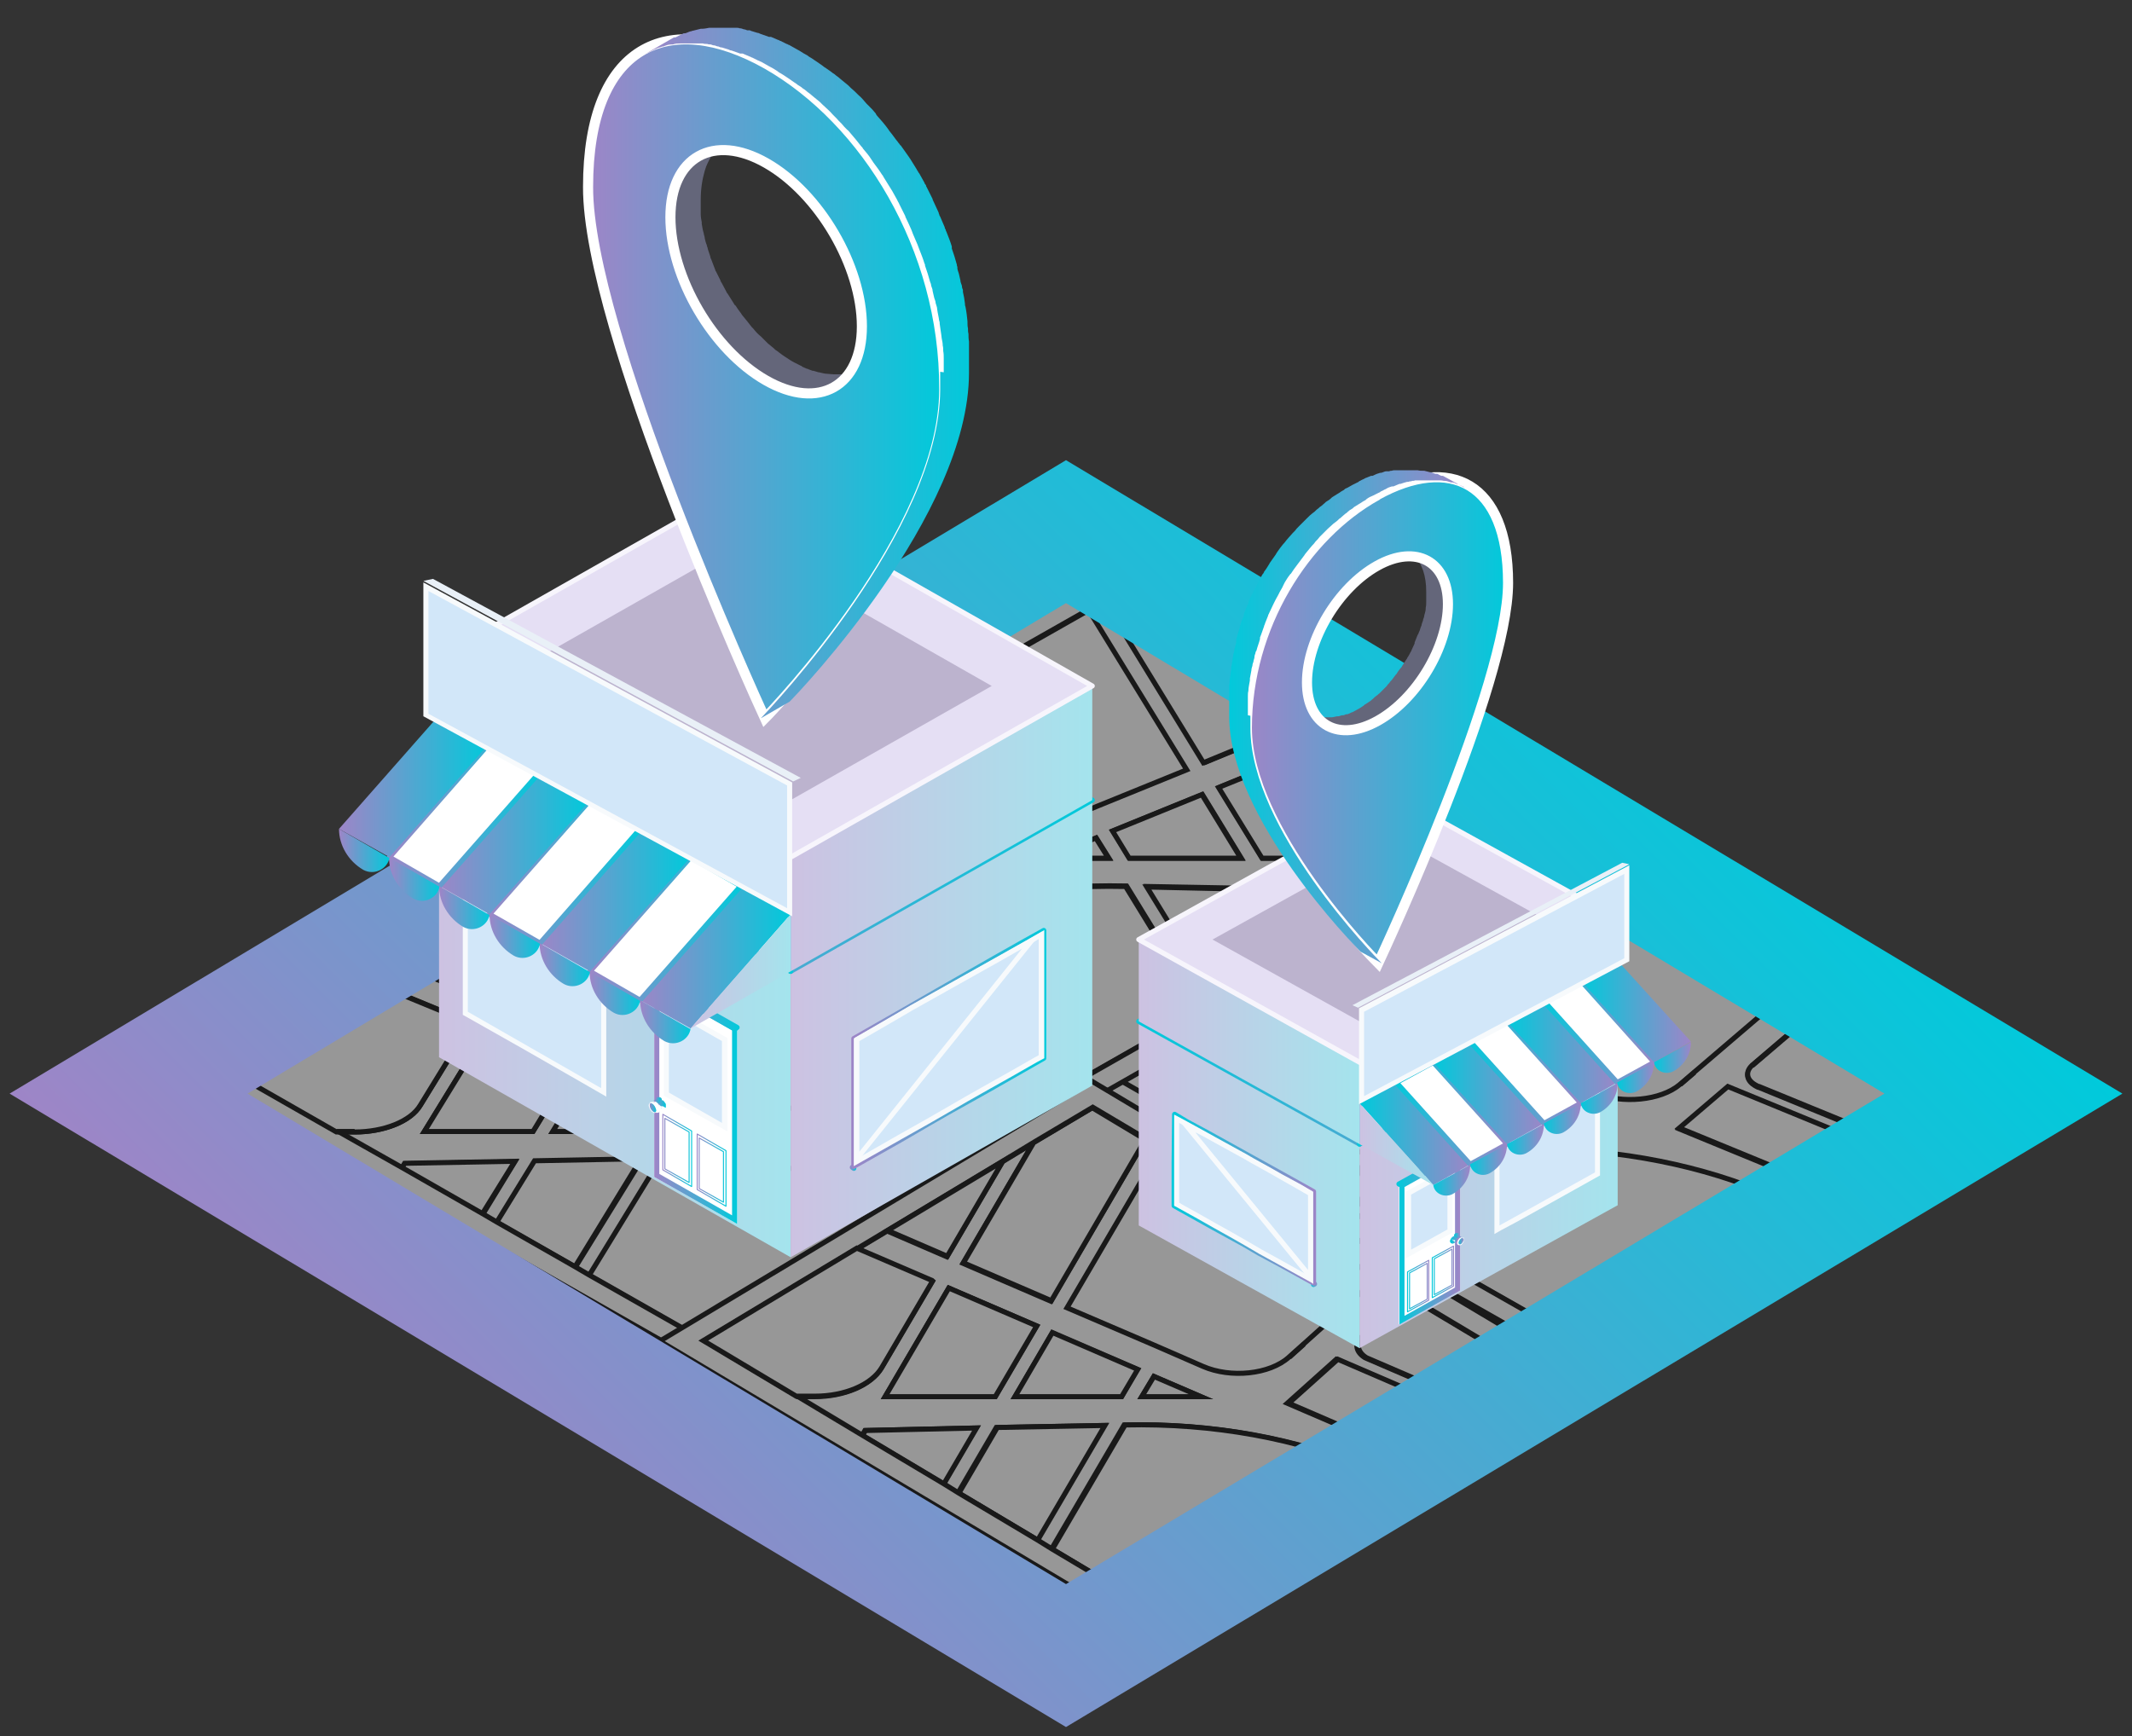 <?xml version="1.0" encoding="UTF-8"?>
<svg id="uuid-45e23898-f6c1-4427-ade2-946150c76d8f" data-name="LOCATOR" xmlns="http://www.w3.org/2000/svg" xmlns:xlink="http://www.w3.org/1999/xlink" viewBox="0 0 422 343.7">
  <rect x="0" y="0" width="422" height="343.7" fill="#333333" stroke="none"/>
  <defs>
    <style>
      .uuid-6ba571de-c785-4c5b-bca7-95d6b47758c9 {
        fill: url(#uuid-0ed4b1c6-d16c-489a-b989-ee5c3788803f);
      }

      .uuid-b3af18e9-1c91-4fcb-8707-8fa3d97c854a {
        opacity: .5;
      }

      .uuid-b3af18e9-1c91-4fcb-8707-8fa3d97c854a, .uuid-8b644cb9-6040-482c-996a-d1ad7dfb5140 {
        fill: none;
      }

      .uuid-6ec5066a-c4bf-4645-a137-ecfd5d7eedb2 {
        fill: #e5dff4;
        stroke: #f7f5fc;
      }

      .uuid-6ec5066a-c4bf-4645-a137-ecfd5d7eedb2, .uuid-7773b1e7-3544-46c2-9f0f-1e12f456b29c, .uuid-4d9eb9cd-65fc-459a-8857-b6d697640f71, .uuid-fcacedc9-9909-4d20-bc10-f9acadb1bf2a, .uuid-23f21655-56a6-414d-b7f9-7076d3ad89ef, .uuid-24324cbf-c1fd-402b-aaa0-925c4a4651da, .uuid-bf2a5731-5c01-4a06-81aa-b9adf63370d7, .uuid-3bf7ab62-1a36-43a2-a8f4-a0ca95f03e3a, .uuid-ab35402e-1f20-434b-b486-58f11b60c96f, .uuid-353ec598-235d-4029-96d1-4728a21e2d1a, .uuid-4e555b37-27ae-4006-8a25-3861f937fe6a, .uuid-4358d986-93a1-4248-ae08-75df18a53e53, .uuid-c63e634b-bfef-4025-ac15-6960ab49fd8c, .uuid-19710af2-9d82-4154-a5a0-052a1338e3aa, .uuid-184d92a5-24cd-4aaa-b80c-22234d5247eb, .uuid-260a0822-a97d-486a-a0fd-03e32142c47b, .uuid-d6e3e4ba-7e38-4d73-b252-898b7427de2e, .uuid-dc99fcc4-78a2-42ea-9b93-f01fd716be84, .uuid-43df6a56-0f1a-440c-90d1-9e7f12d28f51, .uuid-5d9bc467-9e2b-485f-9f4a-0289a454dc88, .uuid-1f431138-2146-4bc2-a810-dc8ea41c67e9, .uuid-b7b33772-d982-4ec9-9a84-8113d8fb663b, .uuid-7c0b49de-e81a-4f70-881c-6f258dea55d1, .uuid-52148866-7e96-4ae3-9560-74f9c5c6ebfe, .uuid-4038c425-8c06-49ac-b99c-dea65600139a, .uuid-156964ca-c66e-40fa-a629-1ed2669653ff, .uuid-3a343641-da84-4bb5-93b9-b918407b4923, .uuid-0674a54d-8562-4946-ab93-ccbd219241b1, .uuid-d98c32ec-3d8d-43f8-ba11-2ef93451207a {
        stroke-linecap: round;
        stroke-linejoin: round;
      }

      .uuid-618996bf-a38c-4ff8-b610-f583f19917b8 {
        fill: url(#uuid-a494dcd1-9703-4df3-8464-f653bee89742);
      }

      .uuid-7773b1e7-3544-46c2-9f0f-1e12f456b29c {
        stroke: url(#uuid-9199d1ef-94a2-45ea-a28c-f150e10cba51);
      }

      .uuid-7773b1e7-3544-46c2-9f0f-1e12f456b29c, .uuid-4d9eb9cd-65fc-459a-8857-b6d697640f71, .uuid-fcacedc9-9909-4d20-bc10-f9acadb1bf2a, .uuid-23f21655-56a6-414d-b7f9-7076d3ad89ef, .uuid-576c72fa-d363-4330-85bb-d7bf73fc0dde, .uuid-24324cbf-c1fd-402b-aaa0-925c4a4651da, .uuid-bf2a5731-5c01-4a06-81aa-b9adf63370d7, .uuid-3bf7ab62-1a36-43a2-a8f4-a0ca95f03e3a, .uuid-ab35402e-1f20-434b-b486-58f11b60c96f, .uuid-353ec598-235d-4029-96d1-4728a21e2d1a, .uuid-4e555b37-27ae-4006-8a25-3861f937fe6a, .uuid-4358d986-93a1-4248-ae08-75df18a53e53, .uuid-c63e634b-bfef-4025-ac15-6960ab49fd8c, .uuid-19710af2-9d82-4154-a5a0-052a1338e3aa, .uuid-184d92a5-24cd-4aaa-b80c-22234d5247eb, .uuid-260a0822-a97d-486a-a0fd-03e32142c47b, .uuid-d6e3e4ba-7e38-4d73-b252-898b7427de2e, .uuid-dc99fcc4-78a2-42ea-9b93-f01fd716be84, .uuid-43df6a56-0f1a-440c-90d1-9e7f12d28f51, .uuid-5d9bc467-9e2b-485f-9f4a-0289a454dc88, .uuid-1f431138-2146-4bc2-a810-dc8ea41c67e9, .uuid-b7b33772-d982-4ec9-9a84-8113d8fb663b, .uuid-7c0b49de-e81a-4f70-881c-6f258dea55d1, .uuid-52148866-7e96-4ae3-9560-74f9c5c6ebfe, .uuid-4038c425-8c06-49ac-b99c-dea65600139a, .uuid-156964ca-c66e-40fa-a629-1ed2669653ff, .uuid-3a343641-da84-4bb5-93b9-b918407b4923, .uuid-0674a54d-8562-4946-ab93-ccbd219241b1, .uuid-d98c32ec-3d8d-43f8-ba11-2ef93451207a {
        fill: #fff;
      }

      .uuid-4d9eb9cd-65fc-459a-8857-b6d697640f71 {
        stroke: url(#uuid-47f1d205-1913-4e02-89f0-4b21ca6886c8);
      }

      .uuid-8b644cb9-6040-482c-996a-d1ad7dfb5140 {
        isolation: isolate;
      }

      .uuid-fcacedc9-9909-4d20-bc10-f9acadb1bf2a {
        stroke: url(#uuid-9871537d-9175-4d3f-8648-61ed36ef6669);
      }

      .uuid-23f21655-56a6-414d-b7f9-7076d3ad89ef {
        stroke: url(#uuid-2fd480bd-22af-4af9-a61a-e68d44bbb206);
      }

      .uuid-644f17a7-b6f3-46fa-b9ae-57fa2a18cca0 {
        fill: url(#uuid-61d77342-f2ab-4fc2-9346-45f736858bcb);
      }

      .uuid-e8914e67-cdb6-4cc1-859b-94e20571e7ba {
        fill: #f7fafc;
      }

      .uuid-a06f08cc-eeed-4115-b0a5-762643126af2 {
        fill: #e9f0f7;
      }

      .uuid-e9701c73-ebad-4401-af0b-2f75e7de3419 {
        fill: #bcb3ce;
      }

      .uuid-12aa13ce-ac6d-48b4-b5cf-548569453425 {
        fill: #d2e7f9;
      }

      .uuid-64329fd3-91c9-41e1-9d4d-e2827cd701a4 {
        fill: #64667a;
      }

      .uuid-3faebb68-a296-4510-97d8-23d356aa565c {
        fill: url(#uuid-79b85e2f-ff86-4006-b59c-48e93ce68d87);
      }

      .uuid-913d1134-1052-4ba9-a6fa-0d038c892abd {
        fill: url(#uuid-acdbca78-cf3b-4309-9b6e-6787fef2954c);
      }

      .uuid-24324cbf-c1fd-402b-aaa0-925c4a4651da {
        stroke: url(#uuid-79dc988e-4192-47ba-a390-f9644a2778b7);
      }

      .uuid-eb1f125d-52a6-4d40-b9ed-603fb76ecfcc {
        fill: url(#uuid-96b27702-49e9-47ef-8abe-2fee55fb25b7);
      }

      .uuid-78357e20-0979-472b-8d33-8c3562e19cf5 {
        fill: url(#uuid-2e3ea096-8efc-4ebc-b4a6-c90a968f9f98);
      }

      .uuid-5c8397e5-6568-4a39-8330-709b437636ed {
        fill: url(#uuid-fd37685b-586d-49e7-9300-7d721bc4de0d);
      }

      .uuid-b8884fb4-b38b-4cbd-9afd-37acd6612383 {
        fill: url(#uuid-0f69a3be-ce1e-46b4-925e-5be2cb1cc060);
      }

      .uuid-bf2a5731-5c01-4a06-81aa-b9adf63370d7 {
        stroke: url(#uuid-2e9e7ec4-2973-43fd-a095-d23f6240c287);
      }

      .uuid-2d55214c-c5ba-4ccc-85ac-c76e2d8cd039 {
        fill: url(#uuid-46a05da5-5ca7-4d5c-a344-c4cfe8992cd0);
      }

      .uuid-424380f7-db1a-498e-a23a-ba9acdbf2cc9 {
        fill: url(#uuid-ba848070-cf2b-4425-b418-4f3871123a88);
      }

      .uuid-e1eab2f7-7cd7-405d-963d-6428705774c3 {
        fill: url(#uuid-3eac615c-0548-4826-b6b5-130a82e36c97);
      }

      .uuid-58ed40ad-1230-4692-89e1-a3c49e464a3d {
        fill: url(#uuid-e9badb52-c12a-4003-8cc8-8c05f8dc6b98);
      }

      .uuid-9490ec20-5a62-4578-aa00-c14aa6cbc5ab {
        fill: url(#uuid-9aade4cb-98dd-4c2c-a474-1746f40b5c63);
      }

      .uuid-57112260-a4a6-4c80-b061-31af84b1f905 {
        fill: url(#uuid-33a1e8df-71aa-44aa-aedb-f49ad446511c);
      }

      .uuid-57112260-a4a6-4c80-b061-31af84b1f905, .uuid-8881c16c-9db9-412c-a09d-c8d908cd71fe, .uuid-bee63a05-4e0b-496e-92c7-4271e37ebb4d {
        stroke-miterlimit: 10;
      }

      .uuid-57112260-a4a6-4c80-b061-31af84b1f905, .uuid-bee63a05-4e0b-496e-92c7-4271e37ebb4d {
        stroke: #fff;
        stroke-width: 2px;
      }

      .uuid-3bf7ab62-1a36-43a2-a8f4-a0ca95f03e3a {
        stroke: url(#uuid-6916fdf0-b62f-460f-8be1-27ca6169169c);
      }

      .uuid-96ef25b3-891c-44ce-aadc-3ac7865f969b {
        fill: url(#uuid-d3c6571e-42b3-4b49-9f2a-2ffdaeaf4f5e);
      }

      .uuid-ab35402e-1f20-434b-b486-58f11b60c96f {
        stroke: url(#uuid-4fa5f5e3-1c5a-424d-bd9f-4b1a60b5e478);
      }

      .uuid-353ec598-235d-4029-96d1-4728a21e2d1a {
        stroke: url(#uuid-8316ae04-a699-4f38-b749-42afb0cfae2c);
      }

      .uuid-353ec598-235d-4029-96d1-4728a21e2d1a, .uuid-5d9bc467-9e2b-485f-9f4a-0289a454dc88, .uuid-1f431138-2146-4bc2-a810-dc8ea41c67e9, .uuid-4038c425-8c06-49ac-b99c-dea65600139a {
        stroke-width: .2px;
      }

      .uuid-c7ba4fdb-12af-4eb0-bd4c-226cff392cfd {
        fill: url(#uuid-7967288d-7880-4afa-a083-19dab026a6b0);
      }

      .uuid-4e555b37-27ae-4006-8a25-3861f937fe6a {
        stroke: url(#uuid-6c0ce17a-dcde-4167-9427-efeba6b632c4);
      }

      .uuid-4358d986-93a1-4248-ae08-75df18a53e53 {
        stroke: url(#uuid-66bd0a6f-9808-49ba-bd75-972bf13e9074);
      }

      .uuid-29c8f0d5-0cb8-4529-a1bb-da7c26e0190b {
        fill: url(#uuid-15a2f6f5-bed3-483f-878a-9e90e208a9fa);
      }

      .uuid-c63e634b-bfef-4025-ac15-6960ab49fd8c {
        stroke: url(#uuid-8f940ce2-9251-4005-87a0-be9c6181b960);
      }

      .uuid-19710af2-9d82-4154-a5a0-052a1338e3aa {
        stroke: url(#uuid-e5d5b44f-96af-487b-91fa-7eb3959a4a36);
      }

      .uuid-55d34fae-5f57-4373-9d0a-a53ff85cf5ba {
        fill: url(#uuid-6b7d789b-bc70-4c82-8c89-194cb9518a8d);
      }

      .uuid-184d92a5-24cd-4aaa-b80c-22234d5247eb {
        stroke: url(#uuid-1637a3f8-c798-486d-b8f7-51ca572e18ee);
      }

      .uuid-8881c16c-9db9-412c-a09d-c8d908cd71fe {
        fill: #fcfcfc;
        stroke: #000;
      }

      .uuid-1e69ebb1-0048-4022-a104-69f14d189089 {
        fill: url(#uuid-42074c89-ffb7-4682-9620-8ebc69d4ed54);
      }

      .uuid-260a0822-a97d-486a-a0fd-03e32142c47b {
        stroke: url(#uuid-e43a9371-e49c-4d66-bf9e-ba95d4f85204);
      }

      .uuid-d6e3e4ba-7e38-4d73-b252-898b7427de2e {
        stroke: url(#uuid-c87f6cbd-0d60-4c75-9ae4-936decaec25b);
      }

      .uuid-a232be31-b45e-45ba-afd0-5a1e08da73c2 {
        fill: url(#uuid-1d089d25-114a-41e7-b77c-03a2099345ac);
      }

      .uuid-dc99fcc4-78a2-42ea-9b93-f01fd716be84 {
        stroke: url(#uuid-711c2105-b79e-4854-a29d-3303adbdccc6);
      }

      .uuid-2e03b944-fb08-43cf-b94d-c8cf76724bd5 {
        fill: url(#uuid-96b1ade1-17f1-441e-b237-9ce0db2336e4);
      }

      .uuid-43df6a56-0f1a-440c-90d1-9e7f12d28f51 {
        stroke: url(#uuid-21bbc1b3-9a47-49d2-aab3-4a609d0ccc5f);
      }

      .uuid-e3c3e5d5-1817-4331-98f1-d13e4bd788d7 {
        fill: url(#uuid-b077e8fb-1fd8-4e38-8ded-86aa2a5b3a8e);
      }

      .uuid-e1e76155-e325-486e-902d-08d28dc20a20 {
        fill: url(#uuid-62af770f-2367-4f0f-bb17-35eec543a37d);
      }

      .uuid-e6553d3a-943b-4808-b5e4-481285ea84c8 {
        fill: url(#uuid-5e74de4d-1c4a-4c51-b823-1404a45c155a);
      }

      .uuid-972fc612-2d88-409b-8f6a-9d3ebffbdf45 {
        fill: url(#uuid-ed975047-97b0-4008-8a20-0fb19f522bf9);
      }

      .uuid-d7d0726b-4777-499f-b1a5-fbeadb96e756 {
        fill: url(#uuid-7dae564e-f77a-4354-a61e-662dd0c8cb5e);
      }

      .uuid-d5ebc978-9618-4479-9995-18fc53be8e74 {
        fill: url(#uuid-5f42c5f7-4ed5-4e46-ae26-17b8c07ef83d);
      }

      .uuid-bee63a05-4e0b-496e-92c7-4271e37ebb4d {
        fill: url(#uuid-adf86c80-4b6a-4794-802a-8e959b7aa03e);
      }

      .uuid-dbe4c913-dde2-4f65-a29f-b64e30639ce9 {
        fill: url(#uuid-934ffa09-a687-4154-92a3-386ea9fd6913);
      }

      .uuid-2930a109-d8a6-4058-bcb0-f94f98da31c9 {
        fill: url(#uuid-28690f57-9af2-4b64-ab90-34f93be0c4d9);
      }

      .uuid-5d9bc467-9e2b-485f-9f4a-0289a454dc88 {
        stroke: url(#uuid-ba0d4727-90ab-42b6-9b06-2cec578f4e91);
      }

      .uuid-e03304ff-5aa6-4955-9c28-f9e3e2e970b2 {
        fill: url(#uuid-fefa811b-ce9f-42b8-bc97-a4d65d33114a);
      }

      .uuid-daa6e9bb-f4cc-4620-a7a1-266f3a66e3ec {
        fill: url(#uuid-5410b25d-0110-49be-8010-d4b3afac7a8e);
      }

      .uuid-1f431138-2146-4bc2-a810-dc8ea41c67e9 {
        stroke: url(#uuid-7aa98a6a-44c8-4514-80c8-b9491495ce45);
      }

      .uuid-b7b33772-d982-4ec9-9a84-8113d8fb663b {
        stroke: url(#uuid-3a187cb7-59b8-45c8-8ddc-87275a8f12f4);
      }

      .uuid-7c0b49de-e81a-4f70-881c-6f258dea55d1 {
        stroke: url(#uuid-22977e69-37c3-478c-8d32-53d403a528c6);
      }

      .uuid-52148866-7e96-4ae3-9560-74f9c5c6ebfe {
        stroke: url(#uuid-0fec8092-6e98-4c5c-a3dc-2f7e2d536b34);
      }

      .uuid-4038c425-8c06-49ac-b99c-dea65600139a {
        stroke: url(#uuid-9e820e96-1442-4698-bce3-1fd890fc5090);
      }

      .uuid-f5879a3f-d07b-480f-9e42-3a2f7c2e0869 {
        fill: url(#uuid-5ca9a556-026c-49cd-9ffa-4f3ed37c90e2);
      }

      .uuid-5de8ced6-7f13-4dec-a94f-0c173418265d {
        fill: url(#uuid-713f9b0e-39f5-46a7-a808-93461f235aff);
      }

      .uuid-156964ca-c66e-40fa-a629-1ed2669653ff {
        stroke: url(#uuid-8e510066-3516-44d8-b5ab-b79a1bc1ba0f);
      }

      .uuid-7d9f5296-a193-4f1f-b2a5-075dc12809fd {
        fill: url(#uuid-079405bc-9aba-4578-b51a-73e9fc4835a6);
      }

      .uuid-3a343641-da84-4bb5-93b9-b918407b4923 {
        stroke: url(#uuid-649026ed-1177-4e22-affd-313a1927ca86);
      }

      .uuid-659064b7-815f-4601-bc87-db412689dae0 {
        fill: url(#uuid-d57ee294-ee43-4eac-bbf3-0d49ecda6b32);
      }

      .uuid-dfac18db-21bd-478d-9475-5248ddc4b835 {
        fill: url(#uuid-bdcdc584-8cb3-4c8a-9e27-9926d3f9cf0b);
      }

      .uuid-0674a54d-8562-4946-ab93-ccbd219241b1 {
        stroke: url(#uuid-4538251f-b34f-4e5e-a1e2-4e6bbc773314);
      }

      .uuid-6e09099a-63a9-452f-8962-33256228c153 {
        fill: url(#uuid-cd6e1e0d-f3ac-4cc5-a8d7-914c0d06e241);
      }

      .uuid-d98c32ec-3d8d-43f8-ba11-2ef93451207a {
        stroke: url(#uuid-1341aad2-2a70-4540-b6c8-1275a1401f3d);
      }

      .uuid-25328e86-63a9-4adf-b723-a66207a4e1ad {
        fill: url(#uuid-6c5d252a-63d5-490a-b136-3fb1d6f4184c);
      }

      .uuid-40719f4e-422e-4cf9-ba63-daad15156c34 {
        fill: url(#uuid-d0e76e2d-12db-4838-8165-03094ce027d9);
      }
    </style>
    <linearGradient id="uuid-0f69a3be-ce1e-46b4-925e-5be2cb1cc060" data-name="Sfumatura senza nome 26" x1="346.1" y1="-1633" x2="137.1" y2="-1424" gradientTransform="translate(452.6 -1312) rotate(-180)" gradientUnits="userSpaceOnUse">
      <stop offset="0" stop-color="#9e85c7"/>
      <stop offset="1" stop-color="#00cadb"/>
    </linearGradient>
    <linearGradient id="uuid-3eac615c-0548-4826-b6b5-130a82e36c97" data-name="Sfumatura senza nome 7" x1="86.9" y1="200.8" x2="156.5" y2="200.8" gradientUnits="userSpaceOnUse">
      <stop offset="0" stop-color="#cdc2e2"/>
      <stop offset="1" stop-color="#a4e4ed"/>
    </linearGradient>
    <linearGradient id="uuid-42074c89-ffb7-4682-9620-8ebc69d4ed54" data-name="Sfumatura senza nome 7" x1="156.5" y1="203.6" x2="216.2" y2="203.6" xlink:href="#uuid-3eac615c-0548-4826-b6b5-130a82e36c97"/>
    <linearGradient id="uuid-2fd480bd-22af-4af9-a61a-e68d44bbb206" data-name="Sfumatura senza nome 6" x1="86.4" y1="155.6" x2="216.7" y2="155.6" gradientUnits="userSpaceOnUse">
      <stop offset="0" stop-color="#9e85c7"/>
      <stop offset="1" stop-color="#00cadb"/>
    </linearGradient>
    <linearGradient id="uuid-d3c6571e-42b3-4b49-9f2a-2ffdaeaf4f5e" data-name="Sfumatura senza nome 6" x1="129.5" y1="218.2" x2="145.9" y2="218.2" xlink:href="#uuid-2fd480bd-22af-4af9-a61a-e68d44bbb206"/>
    <linearGradient id="uuid-7aa98a6a-44c8-4514-80c8-b9491495ce45" data-name="Sfumatura senza nome 6" x1="131" y1="227.8" x2="137" y2="227.8" xlink:href="#uuid-2fd480bd-22af-4af9-a61a-e68d44bbb206"/>
    <linearGradient id="uuid-8316ae04-a699-4f38-b749-42afb0cfae2c" data-name="Sfumatura senza nome 6" x1="137.8" y1="231.6" x2="143.8" y2="231.6" xlink:href="#uuid-2fd480bd-22af-4af9-a61a-e68d44bbb206"/>
    <linearGradient id="uuid-9199d1ef-94a2-45ea-a28c-f150e10cba51" data-name="Sfumatura senza nome 6" x1="128.5" y1="198.9" x2="146.4" y2="198.9" xlink:href="#uuid-2fd480bd-22af-4af9-a61a-e68d44bbb206"/>
    <linearGradient id="uuid-8f940ce2-9251-4005-87a0-be9c6181b960" data-name="Sfumatura senza nome 6" x1="130" y1="217.7" x2="131" y2="217.7" xlink:href="#uuid-2fd480bd-22af-4af9-a61a-e68d44bbb206"/>
    <linearGradient id="uuid-22977e69-37c3-478c-8d32-53d403a528c6" data-name="Sfumatura senza nome 6" x1="129.6" y1="218.5" x2="131.8" y2="218.5" xlink:href="#uuid-2fd480bd-22af-4af9-a61a-e68d44bbb206"/>
    <linearGradient id="uuid-8e510066-3516-44d8-b5ab-b79a1bc1ba0f" data-name="Sfumatura senza nome 6" x1="129.7" y1="217.7" x2="130.7" y2="217.7" xlink:href="#uuid-2fd480bd-22af-4af9-a61a-e68d44bbb206"/>
    <linearGradient id="uuid-62af770f-2367-4f0f-bb17-35eec543a37d" data-name="Sfumatura senza nome 6" x1="128.5" y1="219.3" x2="130" y2="219.3" xlink:href="#uuid-2fd480bd-22af-4af9-a61a-e68d44bbb206"/>
    <linearGradient id="uuid-7dae564e-f77a-4354-a61e-662dd0c8cb5e" data-name="Sfumatura senza nome 6" x1="128.9" y1="219" x2="131.2" y2="219" xlink:href="#uuid-2fd480bd-22af-4af9-a61a-e68d44bbb206"/>
    <linearGradient id="uuid-e5d5b44f-96af-487b-91fa-7eb3959a4a36" data-name="Sfumatura senza nome 6" x1="89.5" y1="182.1" x2="122.2" y2="182.1" xlink:href="#uuid-2fd480bd-22af-4af9-a61a-e68d44bbb206"/>
    <linearGradient id="uuid-e43a9371-e49c-4d66-bf9e-ba95d4f85204" data-name="Sfumatura senza nome 6" x1="168.2" y1="231.2" x2="169.5" y2="231.2" xlink:href="#uuid-2fd480bd-22af-4af9-a61a-e68d44bbb206"/>
    <linearGradient id="uuid-c87f6cbd-0d60-4c75-9ae4-936decaec25b" data-name="Sfumatura senza nome 6" x1="168.5" y1="207.5" x2="207.1" y2="207.5" xlink:href="#uuid-2fd480bd-22af-4af9-a61a-e68d44bbb206"/>
    <linearGradient id="uuid-79dc988e-4192-47ba-a390-f9644a2778b7" data-name="Sfumatura senza nome 6" y1="161.2" x2="157" y2="161.2" xlink:href="#uuid-2fd480bd-22af-4af9-a61a-e68d44bbb206"/>
    <linearGradient id="uuid-79b85e2f-ff86-4006-b59c-48e93ce68d87" data-name="Sfumatura senza nome 7" x1="156.5" y1="164.1" x2="216.2" y2="164.1" xlink:href="#uuid-3eac615c-0548-4826-b6b5-130a82e36c97"/>
    <linearGradient id="uuid-46a05da5-5ca7-4d5c-a344-c4cfe8992cd0" data-name="Sfumatura senza nome 6" x1="126.7" y1="189.5" x2="156.5" y2="189.5" xlink:href="#uuid-2fd480bd-22af-4af9-a61a-e68d44bbb206"/>
    <linearGradient id="uuid-2e9e7ec4-2973-43fd-a095-d23f6240c287" data-name="Sfumatura senza nome 6" x1="116.3" y1="183.9" x2="147.1" y2="183.9" xlink:href="#uuid-2fd480bd-22af-4af9-a61a-e68d44bbb206"/>
    <linearGradient id="uuid-5e74de4d-1c4a-4c51-b823-1404a45c155a" data-name="Sfumatura senza nome 6" x1="106.9" y1="178.2" x2="136.7" y2="178.2" xlink:href="#uuid-2fd480bd-22af-4af9-a61a-e68d44bbb206"/>
    <linearGradient id="uuid-649026ed-1177-4e22-affd-313a1927ca86" data-name="Sfumatura senza nome 6" x1="96.4" y1="172.6" x2="127.2" y2="172.6" xlink:href="#uuid-2fd480bd-22af-4af9-a61a-e68d44bbb206"/>
    <linearGradient id="uuid-7967288d-7880-4afa-a083-19dab026a6b0" data-name="Sfumatura senza nome 6" x1="87" y1="166.9" x2="116.8" y2="166.9" xlink:href="#uuid-2fd480bd-22af-4af9-a61a-e68d44bbb206"/>
    <linearGradient id="uuid-3a187cb7-59b8-45c8-8ddc-87275a8f12f4" data-name="Sfumatura senza nome 6" x1="76.6" y1="161.3" x2="107.4" y2="161.3" xlink:href="#uuid-2fd480bd-22af-4af9-a61a-e68d44bbb206"/>
    <linearGradient id="uuid-5f42c5f7-4ed5-4e46-ae26-17b8c07ef83d" data-name="Sfumatura senza nome 6" x1="67.1" y1="155.6" x2="96.9" y2="155.6" xlink:href="#uuid-2fd480bd-22af-4af9-a61a-e68d44bbb206"/>
    <linearGradient id="uuid-a494dcd1-9703-4df3-8464-f653bee89742" data-name="Sfumatura senza nome 6" x1="126.7" y1="202.3" x2="136.7" y2="202.3" xlink:href="#uuid-2fd480bd-22af-4af9-a61a-e68d44bbb206"/>
    <linearGradient id="uuid-713f9b0e-39f5-46a7-a808-93461f235aff" data-name="Sfumatura senza nome 6" x1="116.8" y1="196.6" x2="126.7" y2="196.6" xlink:href="#uuid-2fd480bd-22af-4af9-a61a-e68d44bbb206"/>
    <linearGradient id="uuid-5410b25d-0110-49be-8010-d4b3afac7a8e" data-name="Sfumatura senza nome 6" x1="106.9" y1="191" x2="116.8" y2="191" xlink:href="#uuid-2fd480bd-22af-4af9-a61a-e68d44bbb206"/>
    <linearGradient id="uuid-6b7d789b-bc70-4c82-8c89-194cb9518a8d" data-name="Sfumatura senza nome 6" x1="96.9" y1="185.3" x2="106.9" y2="185.3" xlink:href="#uuid-2fd480bd-22af-4af9-a61a-e68d44bbb206"/>
    <linearGradient id="uuid-d57ee294-ee43-4eac-bbf3-0d49ecda6b32" data-name="Sfumatura senza nome 6" x1="87" y1="179.7" x2="96.9" y2="179.7" xlink:href="#uuid-2fd480bd-22af-4af9-a61a-e68d44bbb206"/>
    <linearGradient id="uuid-96b27702-49e9-47ef-8abe-2fee55fb25b7" data-name="Sfumatura senza nome 6" x1="77.1" y1="174" x2="87" y2="174" xlink:href="#uuid-2fd480bd-22af-4af9-a61a-e68d44bbb206"/>
    <linearGradient id="uuid-b077e8fb-1fd8-4e38-8ded-86aa2a5b3a8e" data-name="Sfumatura senza nome 6" x1="67.1" y1="168.4" x2="77.1" y2="168.4" xlink:href="#uuid-2fd480bd-22af-4af9-a61a-e68d44bbb206"/>
    <linearGradient id="uuid-6c5d252a-63d5-490a-b136-3fb1d6f4184c" data-name="Sfumatura senza nome 7" x1="136.7" y1="192.3" y2="192.3" xlink:href="#uuid-3eac615c-0548-4826-b6b5-130a82e36c97"/>
    <linearGradient id="uuid-adf86c80-4b6a-4794-802a-8e959b7aa03e" data-name="Sfumatura senza nome 6" x1="116.4" y1="75" x2="186.9" y2="75" xlink:href="#uuid-2fd480bd-22af-4af9-a61a-e68d44bbb206"/>
    <linearGradient id="uuid-5ca9a556-026c-49cd-9ffa-4f3ed37c90e2" data-name="Sfumatura senza nome 6" x1="127.2" y1="73.4" x2="192.6" y2="73.4" xlink:href="#uuid-2fd480bd-22af-4af9-a61a-e68d44bbb206"/>
    <linearGradient id="uuid-079405bc-9aba-4578-b51a-73e9fc4835a6" data-name="Sfumatura senza nome 7" x1="269.1" y1="232.5" x2="320.2" y2="232.5" xlink:href="#uuid-3eac615c-0548-4826-b6b5-130a82e36c97"/>
    <linearGradient id="uuid-e9badb52-c12a-4003-8cc8-8c05f8dc6b98" data-name="Sfumatura senza nome 7" x1="225.4" y1="234.6" x2="269.1" y2="234.6" xlink:href="#uuid-3eac615c-0548-4826-b6b5-130a82e36c97"/>
    <linearGradient id="uuid-66bd0a6f-9808-49ba-bd75-972bf13e9074" data-name="Sfumatura senza nome 6" x1="294.6" y1="200.2" x2="390.4" y2="200.2" gradientTransform="translate(615.3) rotate(-180) scale(1 -1)" xlink:href="#uuid-2fd480bd-22af-4af9-a61a-e68d44bbb206"/>
    <linearGradient id="uuid-9aade4cb-98dd-4c2c-a474-1746f40b5c63" data-name="Sfumatura senza nome 6" x1="289" y1="245" x2="276.9" y2="245" xlink:href="#uuid-2fd480bd-22af-4af9-a61a-e68d44bbb206"/>
    <linearGradient id="uuid-ba0d4727-90ab-42b6-9b06-2cec578f4e91" data-name="Sfumatura senza nome 6" x1="327.3" y1="251.8" x2="331.8" y2="251.8" gradientTransform="translate(615.3) rotate(-180) scale(1 -1)" xlink:href="#uuid-2fd480bd-22af-4af9-a61a-e68d44bbb206"/>
    <linearGradient id="uuid-9e820e96-1442-4698-bce3-1fd890fc5090" data-name="Sfumatura senza nome 6" x1="332.3" y1="254.6" x2="336.8" y2="254.6" gradientTransform="translate(615.3) rotate(-180) scale(1 -1)" xlink:href="#uuid-2fd480bd-22af-4af9-a61a-e68d44bbb206"/>
    <linearGradient id="uuid-1637a3f8-c798-486d-b8f7-51ca572e18ee" data-name="Sfumatura senza nome 6" x1="325.5" y1="231.2" x2="338.9" y2="231.2" gradientTransform="translate(615.3) rotate(-180) scale(1 -1)" xlink:href="#uuid-2fd480bd-22af-4af9-a61a-e68d44bbb206"/>
    <linearGradient id="uuid-4538251f-b34f-4e5e-a1e2-4e6bbc773314" data-name="Sfumatura senza nome 6" x1="326.5" y1="244.6" x2="327.5" y2="244.6" gradientTransform="translate(615.3) rotate(-180) scale(1 -1)" xlink:href="#uuid-2fd480bd-22af-4af9-a61a-e68d44bbb206"/>
    <linearGradient id="uuid-6916fdf0-b62f-460f-8be1-27ca6169169c" data-name="Sfumatura senza nome 6" x1="326.3" y1="245.2" x2="328.1" y2="245.2" gradientTransform="translate(615.3) rotate(-180) scale(1 -1)" xlink:href="#uuid-2fd480bd-22af-4af9-a61a-e68d44bbb206"/>
    <linearGradient id="uuid-1341aad2-2a70-4540-b6c8-1275a1401f3d" data-name="Sfumatura senza nome 6" x1="326.3" y1="244.6" x2="327.3" y2="244.6" gradientTransform="translate(615.3) rotate(-180) scale(1 -1)" xlink:href="#uuid-2fd480bd-22af-4af9-a61a-e68d44bbb206"/>
    <linearGradient id="uuid-15a2f6f5-bed3-483f-878a-9e90e208a9fa" data-name="Sfumatura senza nome 6" x1="289.7" y1="245.8" x2="288.6" y2="245.8" xlink:href="#uuid-2fd480bd-22af-4af9-a61a-e68d44bbb206"/>
    <linearGradient id="uuid-d0e76e2d-12db-4838-8165-03094ce027d9" data-name="Sfumatura senza nome 6" x1="289.4" y1="245.5" x2="287.7" y2="245.5" xlink:href="#uuid-2fd480bd-22af-4af9-a61a-e68d44bbb206"/>
    <linearGradient id="uuid-711c2105-b79e-4854-a29d-3303adbdccc6" data-name="Sfumatura senza nome 6" x1="296.8" y1="219.1" x2="321.1" y2="219.1" gradientTransform="translate(615.3) rotate(-180) scale(1 -1)" xlink:href="#uuid-2fd480bd-22af-4af9-a61a-e68d44bbb206"/>
    <linearGradient id="uuid-47f1d205-1913-4e02-89f0-4b21ca6886c8" data-name="Sfumatura senza nome 6" x1="354.5" y1="254.3" x2="355.8" y2="254.3" gradientTransform="translate(615.3) rotate(-180) scale(1 -1)" xlink:href="#uuid-2fd480bd-22af-4af9-a61a-e68d44bbb206"/>
    <linearGradient id="uuid-4fa5f5e3-1c5a-424d-bd9f-4b1a60b5e478" data-name="Sfumatura senza nome 6" x1="354.8" y1="237.3" x2="383.4" y2="237.3" gradientTransform="translate(615.3) rotate(-180) scale(1 -1)" xlink:href="#uuid-2fd480bd-22af-4af9-a61a-e68d44bbb206"/>
    <linearGradient id="uuid-6c0ce17a-dcde-4167-9427-efeba6b632c4" data-name="Sfumatura senza nome 6" x1="294.6" y1="204.2" x2="346.6" y2="204.2" gradientTransform="translate(615.3) rotate(-180) scale(1 -1)" xlink:href="#uuid-2fd480bd-22af-4af9-a61a-e68d44bbb206"/>
    <linearGradient id="uuid-1d089d25-114a-41e7-b77c-03a2099345ac" data-name="Sfumatura senza nome 7" x1="225.4" y1="206.2" x2="269.1" y2="206.2" xlink:href="#uuid-3eac615c-0548-4826-b6b5-130a82e36c97"/>
    <linearGradient id="uuid-934ffa09-a687-4154-92a3-386ea9fd6913" data-name="Sfumatura senza nome 6" x1="324.3" y1="224.4" x2="346.1" y2="224.4" gradientTransform="translate(615.3) rotate(-180) scale(1 -1)" xlink:href="#uuid-2fd480bd-22af-4af9-a61a-e68d44bbb206"/>
    <linearGradient id="uuid-9871537d-9175-4d3f-8648-61ed36ef6669" data-name="Sfumatura senza nome 6" x1="316.5" y1="220.4" x2="339.3" y2="220.4" gradientTransform="translate(615.3) rotate(-180) scale(1 -1)" xlink:href="#uuid-2fd480bd-22af-4af9-a61a-e68d44bbb206"/>
    <linearGradient id="uuid-28690f57-9af2-4b64-ab90-34f93be0c4d9" data-name="Sfumatura senza nome 6" x1="309.7" y1="216.4" x2="331.6" y2="216.4" gradientTransform="translate(615.3) rotate(-180) scale(1 -1)" xlink:href="#uuid-2fd480bd-22af-4af9-a61a-e68d44bbb206"/>
    <linearGradient id="uuid-0fec8092-6e98-4c5c-a3dc-2f7e2d536b34" data-name="Sfumatura senza nome 6" x1="301.9" y1="212.3" x2="324.8" y2="212.3" gradientTransform="translate(615.3) rotate(-180) scale(1 -1)" xlink:href="#uuid-2fd480bd-22af-4af9-a61a-e68d44bbb206"/>
    <linearGradient id="uuid-fefa811b-ce9f-42b8-bc97-a4d65d33114a" data-name="Sfumatura senza nome 6" x1="295.1" y1="208.3" x2="317" y2="208.3" gradientTransform="translate(615.3) rotate(-180) scale(1 -1)" xlink:href="#uuid-2fd480bd-22af-4af9-a61a-e68d44bbb206"/>
    <linearGradient id="uuid-21bbc1b3-9a47-49d2-aab3-4a609d0ccc5f" data-name="Sfumatura senza nome 6" x1="287.3" y1="204.2" x2="310.2" y2="204.2" gradientTransform="translate(615.3) rotate(-180) scale(1 -1)" xlink:href="#uuid-2fd480bd-22af-4af9-a61a-e68d44bbb206"/>
    <linearGradient id="uuid-61d77342-f2ab-4fc2-9346-45f736858bcb" data-name="Sfumatura senza nome 6" x1="280.6" y1="200.2" x2="302.4" y2="200.2" gradientTransform="translate(615.3) rotate(-180) scale(1 -1)" xlink:href="#uuid-2fd480bd-22af-4af9-a61a-e68d44bbb206"/>
    <linearGradient id="uuid-ed975047-97b0-4008-8a20-0fb19f522bf9" data-name="Sfumatura senza nome 6" x1="324.3" y1="233.6" x2="331.6" y2="233.6" gradientTransform="translate(615.3) rotate(-180) scale(1 -1)" xlink:href="#uuid-2fd480bd-22af-4af9-a61a-e68d44bbb206"/>
    <linearGradient id="uuid-96b1ade1-17f1-441e-b237-9ce0db2336e4" data-name="Sfumatura senza nome 6" x1="317" y1="229.5" x2="324.3" y2="229.5" gradientTransform="translate(615.3) rotate(-180) scale(1 -1)" xlink:href="#uuid-2fd480bd-22af-4af9-a61a-e68d44bbb206"/>
    <linearGradient id="uuid-bdcdc584-8cb3-4c8a-9e27-9926d3f9cf0b" data-name="Sfumatura senza nome 6" x1="309.7" y1="225.5" x2="317" y2="225.5" gradientTransform="translate(615.3) rotate(-180) scale(1 -1)" xlink:href="#uuid-2fd480bd-22af-4af9-a61a-e68d44bbb206"/>
    <linearGradient id="uuid-0ed4b1c6-d16c-489a-b989-ee5c3788803f" data-name="Sfumatura senza nome 6" x1="302.4" y1="221.4" x2="309.7" y2="221.4" gradientTransform="translate(615.3) rotate(-180) scale(1 -1)" xlink:href="#uuid-2fd480bd-22af-4af9-a61a-e68d44bbb206"/>
    <linearGradient id="uuid-fd37685b-586d-49e7-9300-7d721bc4de0d" data-name="Sfumatura senza nome 6" x1="295.1" y1="217.4" x2="302.4" y2="217.4" gradientTransform="translate(615.3) rotate(-180) scale(1 -1)" xlink:href="#uuid-2fd480bd-22af-4af9-a61a-e68d44bbb206"/>
    <linearGradient id="uuid-acdbca78-cf3b-4309-9b6e-6787fef2954c" data-name="Sfumatura senza nome 6" x1="287.8" y1="213.4" x2="295.1" y2="213.4" gradientTransform="translate(615.3) rotate(-180) scale(1 -1)" xlink:href="#uuid-2fd480bd-22af-4af9-a61a-e68d44bbb206"/>
    <linearGradient id="uuid-ba848070-cf2b-4425-b418-4f3871123a88" data-name="Sfumatura senza nome 6" x1="280.6" y1="209.3" x2="287.8" y2="209.3" gradientTransform="translate(615.3) rotate(-180) scale(1 -1)" xlink:href="#uuid-2fd480bd-22af-4af9-a61a-e68d44bbb206"/>
    <linearGradient id="uuid-2e3ea096-8efc-4ebc-b4a6-c90a968f9f98" data-name="Sfumatura senza nome 7" x1="269.1" y1="226.5" x2="283.7" y2="226.5" xlink:href="#uuid-3eac615c-0548-4826-b6b5-130a82e36c97"/>
    <linearGradient id="uuid-33a1e8df-71aa-44aa-aedb-f49ad446511c" data-name="Sfumatura senza nome 23" x1="316.7" y1="142.5" x2="368.4" y2="142.5" gradientTransform="translate(615.3) rotate(-180) scale(1 -1)" gradientUnits="userSpaceOnUse">
      <stop offset="0" stop-color="#00cadb"/>
      <stop offset="1" stop-color="#9e85c7"/>
    </linearGradient>
    <linearGradient id="uuid-cd6e1e0d-f3ac-4cc5-a8d7-914c0d06e241" data-name="Sfumatura senza nome 6" x1="324.6" y1="141.4" x2="372.6" y2="141.4" gradientTransform="translate(615.3) rotate(-180) scale(1 -1)" xlink:href="#uuid-2fd480bd-22af-4af9-a61a-e68d44bbb206"/>
  </defs>
  <g class="uuid-b3af18e9-1c91-4fcb-8707-8fa3d97c854a">
    <g>
      <g class="uuid-8b644cb9-6040-482c-996a-d1ad7dfb5140">
        <path class="uuid-8881c16c-9db9-412c-a09d-c8d908cd71fe" d="m134.9,176l-18.5,30.1-17.2-7,13.8-22.5-6.1,3.5-10.9,17.7-11.7-4.8-5.9,3.4,14.8,6.1-10,16.3c-1.9,3.2-7.2,5.3-13,5.3h-3.6s12.9,7.3,12.9,7.3l.6-1,21.8-.4-6.4,10.5,2.9,1.7,7.5-12.2,21.1-.4-13.2,21.4,2.9,1.7,14.2-23.2c17.1-.3,34,2.6,48,8.3l3.4,1.4,5.9-3.4-25.3-10.4,9.6-8.2,28,11.5,2.6-1.5-24.4-10c-.2,0-.5-.2-.7-.3-1.8-1-2.1-2.6-.7-3.9l8.8-7.5-51.4-29.2Zm-29.4,48h-21.5s12.4-20.2,12.4-20.2l17.2,7-8.1,13.2Zm24.8,0h-20.8s7.3-11.9,7.3-11.9l16.6,6.8-3.1,5.1Zm3.9,0l2.3-3.8,9.2,3.8h-11.6Z"/>
        <polygon class="uuid-8881c16c-9db9-412c-a09d-c8d908cd71fe" points="134.9 176 116.4 206.1 99.2 199.1 113 176.6 124.5 170.1 134.9 176"/>
        <path class="uuid-8881c16c-9db9-412c-a09d-c8d908cd71fe" d="m153.3,186.5l-15.5-8.8-18.3,29.8,16.7,6.8,10,4.1c5.4,2.2,13,1.5,16.8-1.7l2.8-2.4,14.5-12.4-27.1-15.4Z"/>
        <polygon class="uuid-8881c16c-9db9-412c-a09d-c8d908cd71fe" points="145.7 224 134.2 224 136.5 220.2 145.7 224"/>
        <polygon class="uuid-8881c16c-9db9-412c-a09d-c8d908cd71fe" points="133.3 218.9 130.2 224 109.4 224 116.7 212.1 133.3 218.9"/>
        <polygon class="uuid-8881c16c-9db9-412c-a09d-c8d908cd71fe" points="113.5 210.8 105.5 224 84 224 96.4 203.8 113.5 210.8"/>
        <path class="uuid-8881c16c-9db9-412c-a09d-c8d908cd71fe" d="m213.8,220.9l-10.7,6.1-24.4-10c-.2,0-.5-.2-.7-.3-1.8-1-2.1-2.6-.7-3.9l8.9-7.6,27.5,15.7Z"/>
        <polygon class="uuid-8881c16c-9db9-412c-a09d-c8d908cd71fe" points="200.5 228.5 188.2 235.6 162.9 225.2 172.5 217 200.5 228.5"/>
        <polygon class="uuid-8881c16c-9db9-412c-a09d-c8d908cd71fe" points="101.9 229.9 95.4 240.4 79.5 231.3 80.1 230.3 101.9 229.9"/>
        <polygon class="uuid-8881c16c-9db9-412c-a09d-c8d908cd71fe" points="126.9 229.4 113.8 250.8 98.3 242 105.8 229.8 126.9 229.4"/>
        <path class="uuid-8881c16c-9db9-412c-a09d-c8d908cd71fe" d="m182.2,239l-44.5,25.5-21.1-12,14.2-23.2c17.1-.3,34,2.6,48,8.3l3.4,1.4Z"/>
        <path class="uuid-8881c16c-9db9-412c-a09d-c8d908cd71fe" d="m124.4,165.2l98,55.7-84.6,48.4-98-55.7,84.6-48.4Zm78.7,61.8l10.7-6.1-27.5-15.7-5.9-3.4-24.2-13.8-2.9-1.7-15.5-8.8-2.9-1.7-10.4-5.9-11.4,6.5-6.1,3.5-22.6,12.9-5.9,3.4-30.1,17.2,18.2,10.4,12.9,7.3,15.9,9.1,2.9,1.7,15.4,8.8,2.9,1.7,21.1,12,44.5-25.5,5.9-3.4,12.3-7.1,2.6-1.5"/>
        <polygon class="uuid-8881c16c-9db9-412c-a09d-c8d908cd71fe" points="107 180.1 96.1 197.8 84.4 193 107 180.1"/>
        <path class="uuid-8881c16c-9db9-412c-a09d-c8d908cd71fe" d="m163.1,216.6s0,0,0,0l2.8-2.4-2.8,2.4Z"/>
        <path class="uuid-8881c16c-9db9-412c-a09d-c8d908cd71fe" d="m93.2,202.5l-10,16.3c-1.9,3.2-7.2,5.3-13,5.3h-3.6s-18.2-10.4-18.2-10.4l30.1-17.2,14.8,6.1Z"/>
      </g>
      <path class="uuid-8881c16c-9db9-412c-a09d-c8d908cd71fe" d="m70.2,224h0-3.6s3.6,0,3.6,0Z"/>
      <path class="uuid-8881c16c-9db9-412c-a09d-c8d908cd71fe" d="m177.4,212.8s0,0,0,0l8.8-7.5-8.9,7.6Z"/>
    </g>
    <g>
      <g class="uuid-8b644cb9-6040-482c-996a-d1ad7dfb5140">
        <path class="uuid-8881c16c-9db9-412c-a09d-c8d908cd71fe" d="m304.4,174.1l-18.5,30.1-17.2-7,13.8-22.5-6.1,3.5-10.9,17.7-11.7-4.8-5.9,3.4,14.8,6.1-10,16.3c-1.9,3.2-7.2,5.3-13,5.3h-3.6s12.9,7.3,12.9,7.3l.6-1,21.8-.4-6.4,10.5,2.9,1.7,7.5-12.2,21.1-.4-13.2,21.4,2.9,1.7,14.2-23.2c17.1-.3,34,2.6,48,8.3l3.4,1.4,5.9-3.4-25.3-10.4,9.6-8.2,28,11.5,2.6-1.5-24.4-10c-.2,0-.5-.2-.7-.3-1.8-1-2.1-2.6-.7-3.9l8.8-7.5-51.4-29.2Zm-29.4,48h-21.5s12.4-20.2,12.4-20.2l17.2,7-8.1,13.2Zm24.8,0h-20.8s7.3-11.9,7.3-11.9l16.6,6.8-3.1,5.1Zm3.9,0l2.3-3.8,9.2,3.8h-11.6Z"/>
        <polygon class="uuid-8881c16c-9db9-412c-a09d-c8d908cd71fe" points="304.4 174.1 285.9 204.2 268.7 197.2 282.5 174.7 294 168.1 304.4 174.1"/>
        <path class="uuid-8881c16c-9db9-412c-a09d-c8d908cd71fe" d="m322.8,184.5l-15.5-8.8-18.3,29.8,16.7,6.8,10,4.1c5.4,2.2,13,1.5,16.8-1.7l2.8-2.4,14.5-12.4-27.1-15.4Z"/>
        <polygon class="uuid-8881c16c-9db9-412c-a09d-c8d908cd71fe" points="315.2 222.1 303.7 222.1 306 218.3 315.2 222.1"/>
        <polygon class="uuid-8881c16c-9db9-412c-a09d-c8d908cd71fe" points="302.8 217 299.7 222.1 278.9 222.1 286.2 210.2 302.8 217"/>
        <polygon class="uuid-8881c16c-9db9-412c-a09d-c8d908cd71fe" points="283.1 208.9 275 222.1 253.5 222.1 265.9 201.8 283.1 208.9"/>
        <path class="uuid-8881c16c-9db9-412c-a09d-c8d908cd71fe" d="m383.3,219l-10.7,6.1-24.4-10c-.2,0-.5-.2-.7-.3-1.8-1-2.1-2.6-.7-3.9l8.9-7.6,27.5,15.7Z"/>
        <polygon class="uuid-8881c16c-9db9-412c-a09d-c8d908cd71fe" points="370 226.6 357.7 233.7 332.4 223.3 342 215.1 370 226.6"/>
        <polygon class="uuid-8881c16c-9db9-412c-a09d-c8d908cd71fe" points="271.4 228 264.9 238.5 249 229.4 249.6 228.4 271.4 228"/>
        <polygon class="uuid-8881c16c-9db9-412c-a09d-c8d908cd71fe" points="296.4 227.5 283.3 248.9 267.8 240.1 275.3 227.9 296.4 227.5"/>
        <path class="uuid-8881c16c-9db9-412c-a09d-c8d908cd71fe" d="m351.7,237.1l-44.5,25.5-21.1-12,14.2-23.2c17.1-.3,34,2.6,48,8.3l3.4,1.4Z"/>
        <path class="uuid-8881c16c-9db9-412c-a09d-c8d908cd71fe" d="m293.9,163.3l98,55.7-84.6,48.4-98-55.7,84.6-48.4Zm78.7,61.8l10.7-6.1-27.5-15.7-5.9-3.4-24.2-13.8-2.9-1.7-15.5-8.8-2.9-1.7-10.4-5.9-11.4,6.5-6.1,3.5-22.6,12.9-5.9,3.4-30.1,17.2,18.2,10.4,12.9,7.3,15.9,9.1,2.9,1.7,15.4,8.8,2.9,1.7,21.1,12,44.5-25.5,5.9-3.4,12.3-7.1,2.6-1.5"/>
        <polygon class="uuid-8881c16c-9db9-412c-a09d-c8d908cd71fe" points="276.5 178.2 265.6 195.9 253.9 191.1 276.5 178.2"/>
        <path class="uuid-8881c16c-9db9-412c-a09d-c8d908cd71fe" d="m332.6,214.7s0,0,0,0l2.8-2.4-2.8,2.4Z"/>
        <path class="uuid-8881c16c-9db9-412c-a09d-c8d908cd71fe" d="m262.7,200.5l-10,16.3c-1.9,3.2-7.2,5.3-13,5.3h-3.6s-18.2-10.4-18.2-10.4l30.1-17.2,14.8,6.1Z"/>
      </g>
      <path class="uuid-8881c16c-9db9-412c-a09d-c8d908cd71fe" d="m239.7,222.1h0-3.6s3.6,0,3.6,0Z"/>
      <path class="uuid-8881c16c-9db9-412c-a09d-c8d908cd71fe" d="m346.9,210.9s0,0,0,0l8.8-7.5-8.9,7.6Z"/>
    </g>
    <g>
      <g class="uuid-8b644cb9-6040-482c-996a-d1ad7dfb5140">
        <path class="uuid-8881c16c-9db9-412c-a09d-c8d908cd71fe" d="m164.1,150l9.4,8c1.5,1.3,1.2,3.1-.7,4.1-.2.1-.5.2-.7.3l-25.8,10.6,2.8,1.6,29.7-12.2,10.2,8.7-26.8,11,6.3,3.6,3.6-1.5c14.8-6.1,32.7-9.2,50.9-8.8l15.1,24.6,3.1-1.8-14-22.7,22.4.4,8,13,3.1-1.8-6.8-11.1,23.1.5.7,1.1,13.6-7.8h-3.8c-6.2,0-11.8-2.2-13.8-5.6l-10.6-17.2,15.7-6.4-6.3-3.6-12.4,5.1-11.5-18.8-6.4-3.7,14.6,23.8-18.2,7.5-19.6-32-54.5,31Zm77.2,5.9l18.2-7.5,13.2,21.5h-22.8s-8.6-14-8.6-14Zm-21,8.6l17.7-7.2,7.7,12.6h-22.1s-3.3-5.4-3.3-5.4Zm-13.1,5.4l9.8-4,2.5,4h-12.3Z"/>
        <polygon class="uuid-8881c16c-9db9-412c-a09d-c8d908cd71fe" points="218.6 119 238.2 151 256.4 143.5 241.8 119.7 229.7 112.7 218.6 119"/>
        <path class="uuid-8881c16c-9db9-412c-a09d-c8d908cd71fe" d="m199.1,130.1l16.4-9.3,19.4,31.6-17.7,7.2-10.6,4.4c-5.8,2.4-13.8,1.6-17.8-1.8l-3-2.6-15.4-13.2,28.7-16.3Z"/>
        <polygon class="uuid-8881c16c-9db9-412c-a09d-c8d908cd71fe" points="207.1 169.9 219.4 169.9 216.9 165.9 207.1 169.9"/>
        <polygon class="uuid-8881c16c-9db9-412c-a09d-c8d908cd71fe" points="220.2 164.5 223.5 169.9 245.6 169.9 237.9 157.3 220.2 164.5"/>
        <polygon class="uuid-8881c16c-9db9-412c-a09d-c8d908cd71fe" points="241.2 155.9 249.8 169.9 272.6 169.9 259.4 148.5 241.2 155.9"/>
        <path class="uuid-8881c16c-9db9-412c-a09d-c8d908cd71fe" d="m134.9,166.6l11.3,6.5,25.8-10.6c.3-.1.5-.2.7-.3,1.9-1.1,2.3-2.8.8-4.1l-9.4-8-29.2,16.6Z"/>
        <polygon class="uuid-8881c16c-9db9-412c-a09d-c8d908cd71fe" points="149 174.7 162.1 182.2 188.9 171.2 178.7 162.5 149 174.7"/>
        <polygon class="uuid-8881c16c-9db9-412c-a09d-c8d908cd71fe" points="253.6 176.2 260.5 187.3 277.4 177.7 276.7 176.6 253.6 176.2"/>
        <polygon class="uuid-8881c16c-9db9-412c-a09d-c8d908cd71fe" points="227 175.6 241 198.4 257.4 189.1 249.4 176.1 227 175.6"/>
        <path class="uuid-8881c16c-9db9-412c-a09d-c8d908cd71fe" d="m168.4,185.8l47.2,27,22.3-12.7-15.1-24.6c-18.2-.4-36.1,2.7-50.9,8.8l-3.6,1.5Z"/>
        <path class="uuid-8881c16c-9db9-412c-a09d-c8d908cd71fe" d="m319.4,158.9l-103.9,59.1-89.7-51.4,103.9-59.1,89.7,51.4Zm-173.3,14.2l2.8,1.6,13.1,7.5,6.3,3.6,47.2,27,22.3-12.7,3.1-1.8,16.4-9.3,3.1-1.8,16.9-9.6,13.6-7.8,19.3-11-31.9-18.3-6.3-3.6-23.9-13.7-6.4-3.7-12.1-6.9-11.1,6.3-3.1,1.8-16.4,9.3-3.1,1.8-25.7,14.6-6.3,3.6-29.2,16.6,11.3,6.5"/>
        <polygon class="uuid-8881c16c-9db9-412c-a09d-c8d908cd71fe" points="248.2 123.3 259.7 142.1 272.1 137 248.2 123.3"/>
        <path class="uuid-8881c16c-9db9-412c-a09d-c8d908cd71fe" d="m188.7,162.1s0,0,0,0l-3-2.6,2.9,2.5Z"/>
        <path class="uuid-8881c16c-9db9-412c-a09d-c8d908cd71fe" d="m262.8,147.1l10.6,17.2c2.1,3.3,7.6,5.6,13.8,5.6h3.9s19.3-11,19.3-11l-31.9-18.3-15.7,6.4Z"/>
      </g>
      <path class="uuid-8881c16c-9db9-412c-a09d-c8d908cd71fe" d="m287.2,169.9h0s3.9,0,3.9,0h-3.8Z"/>
      <path class="uuid-8881c16c-9db9-412c-a09d-c8d908cd71fe" d="m173.5,158.1s0,0,0,0l-9.4-8,9.4,8Z"/>
    </g>
    <g>
      <g class="uuid-8b644cb9-6040-482c-996a-d1ad7dfb5140">
        <path class="uuid-8881c16c-9db9-412c-a09d-c8d908cd71fe" d="m226.7,225.6l-18.7,32-17.4-7.5,13.9-23.8-6.1,3.7-11,18.8-11.8-5.1-6,3.6,14.9,6.4-10.1,17.2c-2,3.3-7.2,5.6-13.2,5.6h-3.6s13,7.8,13,7.8l.6-1.1,22-.5-6.5,11.1,2.9,1.8,7.6-13,21.3-.4-13.3,22.7,2.9,1.8,14.4-24.6c17.3-.4,34.4,2.7,48.5,8.8l3.4,1.5,6-3.6-25.6-11,9.7-8.7,28.3,12.2,2.7-1.6-24.6-10.6c-.2-.1-.5-.2-.7-.3-1.8-1.1-2.2-2.8-.7-4.1l8.9-8-52-31Zm-29.8,50.9h-21.7s12.6-21.5,12.6-21.5l17.4,7.5-8.2,14Zm25.1,0h-21.1s7.4-12.6,7.4-12.6l16.8,7.2-3.1,5.4Zm4,0l2.4-4,9.3,4h-11.7Z"/>
        <polygon class="uuid-8881c16c-9db9-412c-a09d-c8d908cd71fe" points="226.7 225.6 208.1 257.5 190.7 250 204.6 226.2 216.2 219.3 226.7 225.6"/>
        <path class="uuid-8881c16c-9db9-412c-a09d-c8d908cd71fe" d="m245.3,236.6l-15.6-9.3-18.5,31.6,16.8,7.2,10.1,4.4c5.5,2.4,13.2,1.6,17-1.8l2.9-2.6,14.7-13.2-27.4-16.3Z"/>
        <polygon class="uuid-8881c16c-9db9-412c-a09d-c8d908cd71fe" points="237.7 276.5 226 276.5 228.4 272.5 237.7 276.5"/>
        <polygon class="uuid-8881c16c-9db9-412c-a09d-c8d908cd71fe" points="225.2 271.1 222 276.5 200.9 276.5 208.3 263.8 225.2 271.1"/>
        <polygon class="uuid-8881c16c-9db9-412c-a09d-c8d908cd71fe" points="205.2 262.5 197 276.5 175.2 276.5 187.8 255 205.2 262.5"/>
        <path class="uuid-8881c16c-9db9-412c-a09d-c8d908cd71fe" d="m306.6,273.2l-10.8,6.5-24.6-10.6c-.2-.1-.5-.2-.7-.3-1.8-1.1-2.2-2.8-.7-4.1l9-8,27.8,16.6Z"/>
        <polygon class="uuid-8881c16c-9db9-412c-a09d-c8d908cd71fe" points="293.1 281.3 280.6 288.8 255.1 277.8 264.8 269.1 293.1 281.3"/>
        <polygon class="uuid-8881c16c-9db9-412c-a09d-c8d908cd71fe" points="193.3 282.7 186.8 293.8 170.7 284.2 171.3 283.2 193.3 282.7"/>
        <polygon class="uuid-8881c16c-9db9-412c-a09d-c8d908cd71fe" points="218.7 282.2 205.4 304.9 189.8 295.6 197.4 282.6 218.7 282.2"/>
        <path class="uuid-8881c16c-9db9-412c-a09d-c8d908cd71fe" d="m274.6,292.4l-45,27-21.3-12.7,14.4-24.6c17.3-.4,34.4,2.7,48.5,8.8l3.4,1.5Z"/>
        <path class="uuid-8881c16c-9db9-412c-a09d-c8d908cd71fe" d="m216.2,214.1l99.1,59.1-85.6,51.4-99.1-59.1,85.6-51.4Zm79.6,65.6l10.8-6.5-27.8-16.6-6-3.6-24.5-14.6-2.9-1.8-15.6-9.3-2.9-1.8-10.6-6.3-11.6,6.9-6.1,3.7-22.8,13.7-6,3.6-30.4,18.3,18.4,11,13,7.8,16.1,9.6,2.9,1.8,15.6,9.3,2.9,1.8,21.3,12.7,45-27,6-3.6,12.5-7.5,2.7-1.6"/>
        <polygon class="uuid-8881c16c-9db9-412c-a09d-c8d908cd71fe" points="198.5 229.9 187.5 248.7 175.7 243.6 198.5 229.9"/>
        <path class="uuid-8881c16c-9db9-412c-a09d-c8d908cd71fe" d="m255.2,268.7s0,0,0,0l2.9-2.6-2.8,2.5Z"/>
        <path class="uuid-8881c16c-9db9-412c-a09d-c8d908cd71fe" d="m184.6,253.6l-10.1,17.2c-2,3.3-7.2,5.6-13.2,5.6h-3.7s-18.4-11-18.4-11l30.4-18.3,14.9,6.4Z"/>
      </g>
      <path class="uuid-8881c16c-9db9-412c-a09d-c8d908cd71fe" d="m161.3,276.5h0s-3.7,0-3.7,0h3.6Z"/>
      <path class="uuid-8881c16c-9db9-412c-a09d-c8d908cd71fe" d="m269.7,264.6s0,0,0,0l8.9-8-9,8Z"/>
    </g>
  </g>
  <path class="uuid-b8884fb4-b38b-4cbd-9afd-37acd6612383" d="m1.9,216.5l209.1-125.4,209.1,125.4-209.1,125.4L1.9,216.5Zm209.1-97.1L49,216.5l162,97.1,162-97.1-162-97.1Z"/>
  <g>
    <g>
      <g>
        <g>
          <polygon class="uuid-e1eab2f7-7cd7-405d-963d-6428705774c3" points="156.5 192.3 86.9 152.8 86.9 209.3 156.5 248.9 156.5 192.3"/>
          <polyline class="uuid-1e69ebb1-0048-4022-a104-69f14d189089" points="156.5 248.9 156.5 192.3 216.2 158.4 216.2 214.9"/>
          <polygon class="uuid-23f21655-56a6-414d-b7f9-7076d3ad89ef" points="216.2 158.4 146.6 118.8 86.9 152.8 156.5 192.3 216.2 158.4"/>
        </g>
        <g>
          <g>
            <polygon class="uuid-576c72fa-d363-4330-85bb-d7bf73fc0dde" points="145.9 203.4 145.9 242.3 129.5 233 129.5 194.1 145.9 203.4"/>
            <path class="uuid-96ef25b3-891c-44ce-aadc-3ac7865f969b" d="m130.5,195.8l14.4,8.2v36.6s-14.4-8.2-14.4-8.2v-36.6m-1-1.7v38.9s16.4,9.3,16.4,9.3v-38.9s-16.4-9.3-16.4-9.3h0Z"/>
          </g>
          <path class="uuid-1f431138-2146-4bc2-a810-dc8ea41c67e9" d="m131.6,221.4l4.8,2.7v10s-4.8-2.7-4.8-2.7v-10m-.4-.8v11s5.7,3.3,5.7,3.3v-11s-5.7-3.3-5.7-3.3h0Z"/>
          <path class="uuid-353ec598-235d-4029-96d1-4728a21e2d1a" d="m138.4,225.3l4.8,2.7v10s-4.8-2.7-4.8-2.7v-10m-.4-.8v11s5.7,3.3,5.7,3.3v-11s-5.7-3.3-5.7-3.3h0Z"/>
          <polygon class="uuid-7773b1e7-3544-46c2-9f0f-1e12f456b29c" points="129 194.4 129.5 194.1 145.9 203.4 145.5 203.7 129 194.4"/>
          <g>
            <polygon class="uuid-12aa13ce-ac6d-48b4-b5cf-548569453425" points="132 216.5 131.9 199.2 143.5 205.8 143.5 223.1 132 216.5"/>
            <path class="uuid-e8914e67-cdb6-4cc1-859b-94e20571e7ba" d="m132.4,200.1l10.5,6v16.2s-10.5-6-10.5-6v-16.2m-1-1.7v18.5s12.6,7.1,12.6,7.1v-18.5s-12.6-7.1-12.6-7.1h0Z"/>
          </g>
          <g>
            <g>
              <path class="uuid-c63e634b-bfef-4025-ac15-6960ab49fd8c" d="m130.5,217.7h0s0,0,0,0c0,0,0,0,0,0,0,0,0,0,0,0Z"/>
              <path class="uuid-7c0b49de-e81a-4f70-881c-6f258dea55d1" d="m131.3,219.1s0,0,0,0h0s0,0,0,0c0,0,0,0,0,0,0,0,0,0,0-.1h0s0,0,0,0c0,0,0,0,0,0,0,0,0,0,0,0,0,0,0,0,0,0,0,0,0,0,0,0,0,0,0,0,0,0h0s0,0,0,0h0s0,0,0,0c0,0,0,0,0,0,0,0,0,0,0,0,0,0,0,0,0,0h0s0,0,0,0h0s0,0,0,0c0,0,0,0,0,0,0,0,0,0,0,0h0c0-.3-.3-.5-.5-.7h0s0,0,0,0c0,0,0,0,0,0,0,0,0,0,0,0h0s0,0,0,0h0s0,0,0,0c0,0,0,0,0,0,0,0,0,0,0,0,0,0,0,0,0,0,0,0,0,0,0,0,0,0,0,0,0,0,0,0,0,0,0,0,0,0,0,0,0,0,0,0,0,0,0,0h0s0,0,0,0c0,0,0,0,0,0,0,0,0,0,0,0,0,0,0,0,0,0h0s0,0,0,0c0,0,0,0,0,0,0,0,0,0,0,0,0,0,0,0,0,0,0,0,0,0,0,0h0s0,0,0,0c0,0,0,0,0,0,0,0,0,0,0,0,0,0,0,0,0,0,0,0,0,0,0,0h0s0,0,0,0c0,0,0,0,0,0,0,0,0,0,0,0,0,0,0,0,0,0,0,0,0,0,0,0h0s0,0,0,0h0s0,0,0,0c0,0,0,0,0,0,0,0,0,0,0,0h0s0,0,0,0c0,0,0,0,0,0,0,0,0,0,.1,0,0,0,0,0,0,0,0,0,0,0,0,0,0,0,0,0,0,0,0,0,0,0,0,0,0,0,0,0,0,0,0,0,0,0,0,0,0,0,0,0,0,0,0,0,0,0,0,0,0,0,0,0,0,0,0,0,0,0,.1,0,0,0,0,0,0,0,0,0,0,0,0,0,0,0,0,0,0,0,0,0,0,0,0,0,0,0,0,0,0,0,0,0,0,0,0,0,.1.1.2.3.3.4,0,0,0,0,0,0,0,0,0,0,0,.1,0,0,0,0,0,0,0,0,0,0,0,0,0,0,0,0,0,0,0,0,0,0,0,0,0,0,0,0,0,0,0,0,0,0,0,0,0,0,0,0,0,0,0,0,0,0,0,0,0,0,0,0,0,0,0,0,0,.1,0,.2,0,0,0,0,0,0,0,0,0,0,0,0,0,0,0,0,0,0,0,0,0,0,0,0,0,0,0,0,0,0,0,0,0,0,0,0,0,0,0,0,0,0,0,0,0,0,0,0,0,0,0,0,0,0s0,0,0,0c0,0,0,0,0,0,0,0,0,0,0,0h0s0,0,0,0h0s0,0,0,0c0,0,0,0,0,0,0,0,0,0,0,0h0s0,0,0,0c0,0,0,0,0,0h0s0,0,0,0c0,0,0,0,0,0,0,0,0,0,0,0h0s0,0,0,0h0s0,0,0,0h0Zm0-.1s0,0,0,0c0,0,0,0,0,0h0Zm0,0s0,0,0,0h0s0,0,0,0Z"/>
              <polygon class="uuid-156964ca-c66e-40fa-a629-1ed2669653ff" points="130.2 217.7 130.2 217.7 130.2 217.7 130.2 217.7"/>
            </g>
            <g>
              <path class="uuid-576c72fa-d363-4330-85bb-d7bf73fc0dde" d="m129.2,218.5c-.4-.2-.7,0-.7.4,0,.5.3,1,.8,1.3.4.2.7,0,.7-.4,0-.5-.3-1-.8-1.3Z"/>
              <path class="uuid-e1e76155-e325-486e-902d-08d28dc20a20" d="m128.9,218.4c-.2,0-.4.2-.4.5,0,.5.3,1,.8,1.3.1,0,.2,0,.3,0,.2,0,.4-.2.4-.5,0-.5-.3-1-.8-1.3-.1,0-.2,0-.3,0h0Z"/>
            </g>
            <g>
              <path class="uuid-576c72fa-d363-4330-85bb-d7bf73fc0dde" d="m131.2,219s0,0,0,0c0,0,0,0,0,0,0,0,0,0,0,0,0,0,0,0,0,0,0,0,0,0,0,0,0,0,0,0,0,0,0,0,0,0,0,0,0,0,0,0,0,0,0,0,0,0,0,0,0,0,0,0,0,0,0,0,0,0,0,0,0,0,0,0,0,0,0,0,0,0,0,0,0,0,0,0,0,0,0,0,0,0,0,0,0,0,0,0,0,0,0,0,0,0,0,0,0,0,0,0,0,0,0,0,0,0,0,0,0,0,0,0,0,0,0,0,0,0,0,0,0,0,0,0,0,0,0,0,0,0,0,0,0,0,0,0,0,0,0,0,0,0,0,0,0,0,0,0,0,0,0,0,0,0,0,0,0,0,0,0,0,0,0,0,0,0,0,0,0,0,0,0,0,0,0,0,0,0,0,0,0,0,0,0,0,0,0,0,0,0,0,0,0,0,0,0,0,0,0,0,0,0,0,0,0,0,0,0,0,0,0,0,0,0,0,0,0,0,0,0,0,0,0,0,0,0,0,0,0,0,0,0,0,0,0,0,0,0,0,0,0,0,0,0,0,0,0,0,0,0,0,0,0,0,0,0,0,0,0,0,0,0,0,0,0,0,0,0,0,0,0,0,0,0,0,0,0,0,0,0,0,0,0,0,0,0,0,0,0,0,0,0,0,0,0,0,0,0,0,0,0,0,0,0,0,0,0,0,0,0,0,0,0,0,0,0,0,0,0,0,0,0,0,0,0,0,0,0,0,0,0,0,0,0,0,0,0,0,0,0,0,0h-.1s0,0,0,0c0,0,0,0-.1,0,0,0,0,0,0,0h-.3c0,.1,0,.1,0,.1,0,0,0,0,0,0h-.3c0,.1,0,.1,0,.1,0,0,0,0,.1,0,0,0,0,0,0,0,0,0,0,0,.1,0,0,0,0,0,0,0,0,0,0,0,.1,0h0s0,0,.1,0c0,0,0,0,0,0,0,0,0,0,0,0,0,0,0,0,0,0,0,0,0,0,0,0,0,0,0,0,0,0,0,0,0,0,0,0,0,0,0,0,0,0,0,0,0,0,0,0,0,0,0,0,0,0,0,0,0,0,0,0,0,0,0,0,0,0,0,0,0,.1.1.2,0,0,0,0,0,0,0,0,0,.1.1.2,0,0,0,0,0,0,0,0,0,0,0,0,0,0,0,0,0,0,0,0,0,0,0,0,0,0,0,0,0,0,0,0,0,0,0,0,0,0,0,0,0,0,0,0,0,0,0,0,0,0,0,0,0,0,0,0,0,0,0,0,0,0,0,0,0,.1,0,0,0,0,0,0,0,0,0,0,0,.1,0,0,0,.1,0,.2,0,0,0,0,0,0,0,0,0,0,0,.1,0,0,0,0,0,0,0,0,0,0,0,.1,0,0,0,0,0,0,0,0,0,0,0,0,0,0,0,0,0,0h0s0,0,0,0c.3-.3.6-.6.9-.8,0,0,0,0,0,0,0,0,0,0,0,0,0,0,0,0,0,0,0,0,0,0,0,0,0,0,0,0,0,0,0,0,0,0,0,0,0,0,0,0,0,0,0,0,0,0,0,0,0,0,0,0,0,0,0,0,0,0,0,0,0,0,0,0,0,0,0,0,0,0,0,0,0,0,0,0,0,0,0,0,0,0,0,0,0,0,0,0,0,0,0,0,0,0,0,0Z"/>
              <path class="uuid-d7d0726b-4777-499f-b1a5-fbeadb96e756" d="m130.2,217.7s0,0,0,0c0,0,0,0,0,0s0,0,0,0c0,0,0,0,0,0,0,0,0,0,0,0,0,0,0,0,0,0h-.1s0,0,0,0c0,0,0,0-.1,0,0,0,0,0,0,0h-.3c0,.1,0,.1,0,.1,0,0,0,0,0,0h-.3c0,.1,0,.1,0,.1,0,0,0,0,.1,0,0,0,0,0,0,0,0,0,0,0,0,0,0,0,0,0,0,0,0,0,0,0,0,0,0,0,0,0,.1,0,0,0,0,0,0,0,0,0,0,0,.1,0,0,0,0,0,0,0,0,0,0,0,0,0,0,0,0,0,0,0,0,0,0,0,0,0,0,0,0,0,0,0,0,0,0,0,0,0,0,0,0,0,0,0,0,0,0,0,0,0,0,0,0,0,0,0,0,0,0,0,0,0,0,0,0,0,0,0,0,0,0,.1.1.2,0,0,0,0,0,0,0,0,0,.1.1.2,0,0,0,0,0,0,0,0,0,0,0,0,0,0,0,0,0,0,0,0,0,0,0,0,0,0,0,0,0,0,0,0,0,0,0,0,0,0,0,0,0,0,0,0,0,0,0,0,0,0,0,0,0,0h0s0,0,0,.1c0,0,0,0,0,0,0,0,0,0,0,.1,0,0,0,.1,0,.2,0,0,0,0,0,0,0,0,0,0,0,.1,0,0,0,0,0,0,0,0,0,0,0,.1,0,0,0,0,0,0,0,0,0,0,0,0h0c.3-.3.6-.6.9-.8,0,0,0,0,0,0,0,0,0,0,0,0,0,0,0,0,0,0,0,0,0,0,0,0,0,0,0,0,0,0,0,0,0,0,0,0,0,0,0,0,0,0,0,0,0,0,0,0,0,0,0,0,0,0,0,0,0,0,0,0h0s0,0,0,0c0,0,0,0,0,0,0,0,0,0,0,0,0,0,0,0,0,0,0,0,0,0,0,0,0,0,0,0,0,0,0,0,0,0,0,0s0,0,0,0c0,0,0,0,0,0,0,0,0,0,0,0,0,0,0,0,0,0,0,0,0,0,0,0,0,0,0,0,0,0,0,0,0,0,0,0,0,0,0,0,0,0,0,0,0,0,0,0h0s0,0,0,0c0,0,0,0,0,0,0,0,0,0,0,0,0,0,0,0,0,0,0,0,0,0,0,0,0,0,0,0,0,0,0,0,0,0,0,0,0,0,0,0,0,0,0,0,0,0,0,0,0,0,0,0,0,0,0,0,0,0,0,0,0,0,0,0,0,0,0,0,0,0,0,0,0,0,0,0,0,0,0,0,0,0,0,0,0,0,0,0,0,0,0,0,0,0,0,0,0,0,0,0,0,0,0,0,0,0,0,0,0,0,0,0,0,0,0,0,0,0,0,0,0,0,0,0,0,0,0,0,0,0,0,0,0,0,0,0,0,0,0,0,0,0,0,0,0,0,0,0,0,0,0,0,0,0,0,0,0,0,0,0,0,0,0,0,0,0,0,0,0,0,0,0,0,0,0,0,0,0,0,0,0,0,0,0,0,0,0,0,0,0,0,0,0,0,0,0,0,0,0,0,0,0,0,0,0,0,0,0,0,0,0,0,0,0,0,0,0,0,0,0,0,0,0,0,0,0,0,0,0,0,0,0,0,0,0,0,0,0,0,0h0Zm0,2.6h0,0Z"/>
            </g>
            <path class="uuid-576c72fa-d363-4330-85bb-d7bf73fc0dde" d="m129.4,218.2c-.2-.1-.4-.1-.5,0,0,0-.1,0-.2,0,0,0-.1,0-.1.1,0,0,0,.1,0,.2,0,.1,0,.2,0,.3,0,.5.3,1,.7,1.3.1.1.2.1.3.2,0,0,.2,0,.3,0,0,0,.2,0,.3,0,.1,0,.2,0,.3-.2.1-.1.2-.3.2-.5,0-.6-.4-1.2-.9-1.5Zm-.2,2c-.4-.2-.7-.8-.8-1.3,0-.5.3-.7.7-.4.4.2.7.8.8,1.3,0,.5-.3.7-.7.4Z"/>
          </g>
        </g>
        <g>
          <polygon class="uuid-19710af2-9d82-4154-a5a0-052a1338e3aa" points="90 173.3 90.3 173.1 121.7 190.9 121.4 191.1 90 173.3"/>
          <g>
            <polygon class="uuid-12aa13ce-ac6d-48b4-b5cf-548569453425" points="92.1 200.7 92.1 176.5 119.6 192.2 119.5 216.3 92.1 200.7"/>
            <path class="uuid-e8914e67-cdb6-4cc1-859b-94e20571e7ba" d="m92.6,177.4l1.6.9,4,2.3,5.5,3.1,15.3,8.7v20s0,3,0,3l-.4-.2-4-2.3-11-6.3-11-6.3v-14.4s0-8.6,0-8.6m-1-1.7v10.3s0,15,0,15l11.5,6.5,11,6.3,4,2.3,1.9,1.1v-4.7s0-20.6,0-20.6l-15.8-9-5.5-3.1-4-2.3-3.1-1.8h0Z"/>
          </g>
        </g>
        <g>
          <g>
            <line class="uuid-260a0822-a97d-486a-a0fd-03e32142c47b" x1="168.7" y1="231.1" x2="169" y2="231.3"/>
            <polygon class="uuid-d6e3e4ba-7e38-4d73-b252-898b7427de2e" points="169 205.6 169 216.5 169 225.6 169 230.9 178.2 225.7 183.7 222.5 187.7 220.2 196.1 215.5 206.6 209.5 206.6 197.2 206.6 184.9 206.6 184.2 203 186.2 197.5 189.3 186.1 195.8 177.4 200.8 169 205.6"/>
            <g>
              <polygon class="uuid-12aa13ce-ac6d-48b4-b5cf-548569453425" points="169.5 205.8 187.1 195.8 206.1 185 206.1 209.2 169.5 230 169.5 205.8"/>
              <path class="uuid-e8914e67-cdb6-4cc1-859b-94e20571e7ba" d="m205.6,185.9v11.3s0,2.2,0,2.2v9.5s-.9.5-.9.5c0,0,0,0,0,0l-4.9,2.8-4.1,2.3-4.6,2.6-3.8,2.2-3.3,1.9-.7.4-5.5,3.1-7.7,4.4v-3.6s0-9.1,0-9.1v-5.1s0-5.2,0-5.2l2.8-1.6,5-2.9,2.9-1.7,5-2.8.9-.5.7-.4,8.2-4.6,2.5-1.4,5.5-3.1,2-1.2m1-1.7l-3.5,2-5.5,3.1-2.5,1.4-8.2,4.6-.7.4-.9.5-5,2.8-2.9,1.7-5,2.9-3.3,1.9v5.8s0,5.1,0,5.1v9.1s0,5.3,0,5.3l9.2-5.2,5.5-3.1.7-.4,3.3-1.9,3.8-2.2,4.6-2.6,4.1-2.3,4.9-2.8h0l1.5-.8v-10.1s0,0,0,0v-2.2s0-12.4,0-12.4v-.7h0Z"/>
            </g>
          </g>
          <g>
            <polygon class="uuid-12aa13ce-ac6d-48b4-b5cf-548569453425" points="169.5 205.8 187.1 195.8 204.3 186.1 169.5 229.4 169.5 205.8"/>
            <path class="uuid-e8914e67-cdb6-4cc1-859b-94e20571e7ba" d="m202.3,187.8l-32.2,40.2v-2.5s0-9.1,0-9.1v-5.1s0-5.2,0-5.2l2.8-1.6,5-2.9,2.9-1.7,5-2.8.9-.5.7-.4,8.2-4.6,2.5-1.4,4.2-2.4m4-3.4l-3.3,1.9-5.5,3.1-2.5,1.4-8.2,4.6-.7.4-.9.5-5,2.8-2.9,1.7-5,2.9-3.3,1.9v5.8s0,5.1,0,5.1v9.1s0,5.3,0,5.3l37.3-46.5h0Z"/>
          </g>
        </g>
        <g>
          <g>
            <polygon class="uuid-24324cbf-c1fd-402b-aaa0-925c4a4651da" points="156.5 169.7 86.9 130.1 86.9 152.8 156.5 192.3 156.5 169.7"/>
            <polygon class="uuid-3faebb68-a296-4510-97d8-23d356aa565c" points="156.5 169.7 216.2 135.8 216.2 158.4 156.5 192.3 156.5 169.7"/>
            <polygon class="uuid-6ec5066a-c4bf-4645-a137-ecfd5d7eedb2" points="216.2 135.8 146.6 96.2 86.9 130.1 156.5 169.7 216.2 135.8"/>
          </g>
          <polygon class="uuid-e9701c73-ebad-4401-af0b-2f75e7de3419" points="196.3 135.8 146.6 107.5 106.8 130.1 156.5 158.4 196.3 135.8"/>
        </g>
        <g>
          <g>
            <g>
              <polygon class="uuid-2d55214c-c5ba-4ccc-85ac-c76e2d8cd039" points="156.5 181 136.7 203.6 126.7 198 146.6 175.4 156.5 181"/>
              <polygon class="uuid-bf2a5731-5c01-4a06-81aa-b9adf63370d7" points="146.6 175.4 126.7 198 116.8 192.3 136.7 169.7 146.6 175.4"/>
              <polygon class="uuid-e6553d3a-943b-4808-b5e4-481285ea84c8" points="136.7 169.7 116.8 192.3 106.9 186.7 126.7 164.1 136.7 169.7"/>
              <polygon class="uuid-3a343641-da84-4bb5-93b9-b918407b4923" points="126.7 164.1 106.9 186.7 96.9 181 116.8 158.4 126.7 164.1"/>
              <polygon class="uuid-c7ba4fdb-12af-4eb0-bd4c-226cff392cfd" points="116.8 158.4 96.9 181 87 175.4 106.9 152.8 116.8 158.4"/>
              <polygon class="uuid-b7b33772-d982-4ec9-9a84-8113d8fb663b" points="106.9 152.8 87 175.4 77.1 169.7 96.9 147.1 106.9 152.8"/>
              <polygon class="uuid-d5ebc978-9618-4479-9995-18fc53be8e74" points="96.9 147.1 77.1 169.7 67.1 164.1 87 141.5 96.9 147.1"/>
            </g>
            <path class="uuid-618996bf-a38c-4ff8-b610-f583f19917b8" d="m136.7,203.6c-.3,2.3-3,3.7-5.2,2.5h0c-2.9-1.7-4.8-4.8-4.8-8.1l9.9,5.7Z"/>
            <path class="uuid-5de8ced6-7f13-4dec-a94f-0c173418265d" d="m126.7,198c-.3,2.3-3,3.7-5.2,2.5h0c-2.9-1.7-4.8-4.8-4.8-8.1l9.9,5.7Z"/>
            <path class="uuid-daa6e9bb-f4cc-4620-a7a1-266f3a66e3ec" d="m116.8,192.3c-.3,2.3-3,3.7-5.2,2.5h0s0,0,0,0c-2.9-1.7-4.8-4.8-4.8-8.1l9.9,5.7Z"/>
            <path class="uuid-55d34fae-5f57-4373-9d0a-a53ff85cf5ba" d="m106.9,186.7c-.3,2.3-3,3.7-5.2,2.5h0c-2.9-1.7-4.8-4.8-4.8-8.1l9.9,5.7Z"/>
            <path class="uuid-659064b7-815f-4601-bc87-db412689dae0" d="m96.9,181c-.3,2.3-3,3.7-5.2,2.5h0c-2.9-1.7-4.8-4.8-4.8-8.1l9.9,5.7Z"/>
            <path class="uuid-eb1f125d-52a6-4d40-b9ed-603fb76ecfcc" d="m87,175.4c-.3,2.3-3,3.7-5.2,2.5h0c-2.9-1.7-4.8-4.8-4.8-8.1l9.9,5.7Z"/>
            <path class="uuid-e3c3e5d5-1817-4331-98f1-d13e4bd788d7" d="m77.1,169.7c-.3,2.3-3,3.7-5.2,2.5h0c-2.9-1.7-4.8-4.8-4.8-8.1l9.9,5.7Z"/>
          </g>
          <polygon class="uuid-25328e86-63a9-4adf-b723-a66207a4e1ad" points="156.5 181 156.5 192.3 136.7 203.6 156.5 181"/>
        </g>
      </g>
      <g>
        <g>
          <polygon class="uuid-12aa13ce-ac6d-48b4-b5cf-548569453425" points="84.3 141.5 84.3 116.1 156.3 155.2 156.3 180.6 84.3 141.5"/>
          <path class="uuid-e8914e67-cdb6-4cc1-859b-94e20571e7ba" d="m84.8,117l71,38.5v24.3l-71-38.5v-24.3m-1-1.7v26.5l73,39.6v-26.5l-73-39.6h0Z"/>
        </g>
        <polygon class="uuid-a06f08cc-eeed-4115-b0a5-762643126af2" points="158.5 154 85.7 114.6 83.8 115 157 154.7 158.5 154"/>
      </g>
    </g>
    <g>
      <path class="uuid-64329fd3-91c9-41e1-9d4d-e2827cd701a4" d="m132.9,46.7c0-.3,0-.6,0-.9,0-.2,0-.4,0-.7,0-.7,0-1.4,0-2.1,0-2.2.3-4.1.8-5.8.3-1.1.8-2,1.3-2.9,0,0,0-.2.1-.2.1-.2.3-.4.4-.5.2-.2.3-.5.5-.7.7-.8,1.4-1.4,2.3-1.9l5.7-3.3c-.1,0-.2.1-.3.2-.3.2-.6.4-.9.6-.3.3-.6.6-.9.9,0,0,0,0-.1.1-.2.2-.4.5-.5.7-.1.2-.3.4-.4.5,0,0,0,.2-.1.2-.5.9-1,1.8-1.3,2.9-.5,1.7-.8,3.6-.8,5.8,0,.7,0,1.4,0,2.1,0,.2,0,.4,0,.7,0,.5.1,1.1.2,1.6,0,.1,0,.2,0,.3.1.6.2,1.3.4,1.9,0,.3.2.6.2,1,.1.4.2.9.4,1.3,0,.3.2.5.2.8.2.5.3,1,.5,1.5,0,.2.1.4.2.6.3.7.5,1.4.8,2.1,0,0,0,.2.1.2.3.6.6,1.2.9,1.8,0,.2.2.4.3.6.3.6.6,1.1.9,1.7,0,.1.1.2.2.3.4.6.8,1.3,1.2,1.9.1.2.2.4.4.5.3.5.6.9.9,1.3.2.2.3.5.5.7.3.4.6.7.9,1.1.2.3.5.6.7.9.2.3.5.5.7.8.4.5.8.9,1.3,1.3.3.3.5.5.8.8.2.2.4.4.6.6.4.3.7.6,1.1.9.2.2.4.4.6.5.4.3.8.6,1.2.9.2.1.4.3.6.4.6.4,1.2.8,1.8,1.1.4.2.8.4,1.2.6.1,0,.2.1.3.2.3.1.6.3.9.4.1,0,.2,0,.3.1.3.1.6.2.8.3,0,0,.1,0,.2,0,.3.1.7.2,1,.3,0,0,0,0,.1,0,.5.1,1.1.3,1.6.3,0,0,0,0,0,0,.4,0,.9.1,1.3.1,0,0,.2,0,.3,0,.4,0,.7,0,1.1,0,0,0,.1,0,.2,0,.3,0,.6,0,.9,0,0,0,.2,0,.3,0,.3,0,.6-.1.9-.2,0,0,0,0,0,0,.3,0,.6-.2.9-.3,0,0,.2,0,.2-.1.2-.1.5-.2.7-.3,0,0,.2,0,.2-.1-.4.2-.8.4-1.2.7l-.3.2c-1.4.8-3,1.7-4.2,2.4,0,0,0,0,0,0h0s0,0-.1,0c0,0,0,0-.1,0-.2.1-.5.2-.7.3,0,0,0,0-.1,0,0,0,0,0-.1,0-.3.1-.6.2-.9.3,0,0,0,0,0,0,0,0,0,0,0,0-.3,0-.6.2-.9.2,0,0,0,0-.1,0,0,0-.1,0-.2,0-.3,0-.6,0-.9,0,0,0,0,0-.1,0,0,0,0,0,0,0-.4,0-.7,0-1.1,0,0,0,0,0-.1,0,0,0,0,0-.1,0-.4,0-.8,0-1.3-.1,0,0,0,0,0,0,0,0,0,0,0,0-.5,0-1-.2-1.6-.3,0,0,0,0,0,0,0,0,0,0,0,0-.3,0-.7-.2-1-.3,0,0-.1,0-.2,0-.3,0-.6-.2-.8-.3,0,0,0,0-.1,0,0,0-.1,0-.2,0-.3-.1-.6-.3-.9-.4-.1,0-.2-.1-.3-.2-.4-.2-.8-.4-1.2-.6-.6-.3-1.2-.7-1.8-1.1-.2-.1-.4-.3-.6-.4-.4-.3-.8-.6-1.2-.9-.2-.2-.4-.4-.6-.5-.4-.3-.7-.6-1.1-.9-.2-.2-.4-.4-.6-.6-.1-.1-.3-.2-.4-.4-.1-.1-.3-.3-.4-.4-.4-.4-.8-.9-1.3-1.3-.1-.1-.3-.3-.4-.4-.1-.1-.2-.3-.3-.4-.2-.3-.5-.6-.7-.9-.2-.2-.3-.4-.5-.6-.1-.2-.2-.3-.4-.5-.2-.2-.4-.5-.5-.7-.1-.2-.2-.3-.4-.5-.2-.3-.4-.6-.6-.8-.1-.2-.2-.4-.4-.5,0,0-.1-.1-.2-.2-.3-.5-.7-1-1-1.6,0,0,0,0,0-.1,0,0,0,0,0,0,0,0,0-.2-.1-.3-.2-.4-.4-.8-.6-1.1,0-.2-.2-.4-.3-.5,0-.2-.2-.4-.3-.6,0-.2-.2-.3-.3-.5-.2-.4-.4-.9-.6-1.3,0,0,0-.2-.1-.2,0,0,0,0,0,0-.2-.6-.5-1.1-.7-1.7,0-.1,0-.2-.1-.3,0-.2-.1-.4-.2-.6-.1-.3-.2-.6-.3-.8,0-.2-.1-.4-.2-.7,0-.3-.2-.5-.2-.8,0-.2-.1-.3-.1-.5,0-.3-.1-.6-.2-.9,0-.3-.2-.6-.2-1,0-.1,0-.2,0-.3-.1-.5-.2-1-.3-1.6,0-.1,0-.2,0-.3,0-.2,0-.5-.1-.7Z"/>
      <path class="uuid-bee63a05-4e0b-496e-92c7-4271e37ebb4d" d="m186.9,77.1c0,28.1-33.7,63.3-35.5,65.1-1.8-3.9-35.1-77.1-35-105.2,0-28.1,15.9-35.3,35.4-24.3,19.5,11.1,35.2,36.3,35.1,64.3Zm-35.3-1.8c10.5,6,19,1.2,19-10.7,0-11.9-8.4-26.3-18.9-32.3-10.5-6-19-1.2-19,10.7,0,11.9,8.4,26.3,18.9,32.3h0Z"/>
      <path class="uuid-f5879a3f-d07b-480f-9e42-3a2f7c2e0869" d="m186.8,73.7c0-.6,0-1.1,0-1.7,0-.3,0-.7,0-1,0-.5,0-1-.1-1.5,0-.4,0-.7-.1-1.1,0-.5-.1-.9-.2-1.4-.1-1-.3-2-.4-2.9,0-.2,0-.4-.1-.6-.1-.8-.3-1.5-.4-2.3,0-.4-.2-.8-.3-1.2,0-.4-.2-.7-.3-1.1-.1-.4-.2-.9-.3-1.3,0-.4-.2-.7-.3-1.1,0-.2-.1-.5-.2-.7-.3-1.1-.6-2.1-1-3.2,0-.1,0-.3-.1-.4-.3-1-.7-2-1.1-3-.1-.3-.2-.5-.3-.8-.3-.7-.6-1.4-.9-2.1-.1-.3-.2-.5-.3-.8-.4-.9-.8-1.8-1.2-2.6,0,0,0,0,0-.1-.4-.8-.8-1.6-1.2-2.4-.1-.3-.3-.5-.4-.8-.3-.6-.7-1.2-1-1.8-.2-.3-.3-.5-.5-.8-.4-.7-.9-1.4-1.3-2.1,0-.1-.1-.2-.2-.3-.5-.8-1.1-1.6-1.7-2.4-.1-.2-.3-.4-.4-.6-.5-.8-1.1-1.5-1.7-2.2,0-.1-.2-.3-.3-.4-.8-1-1.5-1.9-2.3-2.8-.2-.2-.3-.4-.5-.5-.4-.4-.8-.8-1.1-1.2-.2-.2-.4-.4-.6-.6-.5-.6-1.1-1.1-1.6-1.7,0,0,0,0-.1-.1,0,0,0,0-.1-.1-.5-.5-1-.9-1.4-1.3-.2-.2-.3-.3-.5-.5-.4-.3-.7-.6-1.1-.9-.2-.2-.4-.3-.6-.5-.3-.3-.7-.5-1-.8-.2-.2-.4-.3-.7-.5-.3-.3-.7-.5-1-.7-.2-.2-.4-.3-.7-.5-.3-.2-.7-.5-1-.7-.2-.1-.4-.3-.6-.4-.4-.3-.8-.5-1.1-.7-.2-.1-.4-.2-.6-.4-.6-.4-1.1-.7-1.7-1-.5-.3-1.1-.6-1.6-.9-.2,0-.3-.2-.5-.2-.4-.2-.8-.4-1.2-.6-.2,0-.3-.2-.5-.2-.5-.2-.9-.4-1.4-.6,0,0-.1,0-.2,0,0,0-.2,0-.3,0-.6-.2-1.1-.4-1.7-.6-.2,0-.4-.1-.6-.2-.4-.1-.9-.3-1.3-.4-.3,0-.5-.1-.7-.2-.2,0-.5-.1-.7-.2-.3,0-.6-.1-.8-.2-.2,0-.5,0-.7-.1-.3,0-.6,0-.9-.1-.2,0-.3,0-.5,0-.4,0-.8,0-1.2,0,0,0-.2,0-.2,0-.5,0-.9,0-1.3,0-.1,0-.2,0-.4,0-.3,0-.5,0-.8,0-.5,0-1,0-1.5.2,0,0-.2,0-.3,0-.6,0-1.1.2-1.6.4-.1,0-.3,0-.4.1-.4.1-.8.2-1.1.4-.2,0-.3.1-.5.2-.4.2-.8.4-1.2.6-.1,0-.3.1-.4.2h0s0,0,0,0l5.7-3.3c0,0,.1,0,.2,0,0,0,.2,0,.3-.1.4-.2.8-.4,1.2-.6,0,0,.1,0,.2-.1,0,0,.2,0,.3,0,.4-.1.7-.3,1.1-.4.1,0,.2,0,.3-.1,0,0,0,0,.1,0,.5-.1,1.1-.3,1.6-.4,0,0,0,0,0,0,0,0,.1,0,.2,0,.5,0,1-.1,1.5-.2,0,0,.2,0,.2,0,.2,0,.4,0,.5,0,.1,0,.2,0,.4,0,.4,0,.9,0,1.3,0,0,0,0,0,0,0,0,0,.2,0,.2,0,.4,0,.8,0,1.2,0,.2,0,.3,0,.5,0,.2,0,.4,0,.6,0,.1,0,.2,0,.4,0,.2,0,.5,0,.7.1.3,0,.6.1.8.2.2,0,.5.1.7.2.1,0,.3,0,.4,0,.1,0,.2,0,.3.1.4.1.9.3,1.3.4.2,0,.4.1.6.2.6.2,1.1.4,1.7.6,0,0,.1,0,.2,0,0,0,0,0,0,0,0,0,.1,0,.2,0,.5.2.9.4,1.4.6.2,0,.3.2.5.2.4.2.8.4,1.2.6.2,0,.3.2.5.2.5.3,1.1.6,1.6.9.6.3,1.1.7,1.7,1,.2.1.4.2.6.4.4.2.8.5,1.1.7.2.1.4.3.6.4.3.2.7.5,1,.7.2.2.4.3.7.5.3.2.7.5,1,.7.2.2.4.3.7.5.3.3.7.5,1,.8.2.2.4.3.6.5.4.3.7.6,1.1.9.2.2.3.3.5.5.5.4,1,.9,1.4,1.3,0,0,0,0,.1.1,0,0,0,0,0,0,0,0,0,0,0,0,.6.5,1.1,1.1,1.6,1.7.2.2.4.4.6.6.4.4.8.8,1.1,1.2,0,0,.2.2.2.3,0,0,.1.2.2.3.8.9,1.6,1.8,2.3,2.8,0,0,0,0,0,0,0,0,.1.2.2.3.6.7,1.1,1.5,1.7,2.2,0,.1.2.2.3.4,0,0,.1.2.2.2.6.8,1.1,1.6,1.7,2.4,0,0,0,0,0,0,0,0,.1.2.2.3.4.7.9,1.4,1.3,2.1,0,.1.1.2.2.3,0,.2.2.3.3.5.3.6.7,1.2,1,1.8,0,.2.2.3.3.5,0,0,0,.2.1.3.4.8.8,1.6,1.2,2.4,0,0,0,0,0,.1,0,0,0,0,0,0,.4.9.8,1.7,1.2,2.6,0,0,0,.2.1.3,0,.2.1.3.2.5.3.7.6,1.4.9,2.1,0,.2.1.3.2.5,0,0,0,.2.1.3.4,1,.8,2,1.1,3,0,0,0,0,0,.1,0,0,0,.2,0,.3.4,1.1.7,2.1,1,3.2,0,.1,0,.3.1.4,0,.1,0,.2,0,.3,0,.3.2.7.3,1.1.1.4.2.9.3,1.3,0,.4.2.7.3,1.1,0,.3.1.6.2.8,0,.1,0,.3,0,.4.2.8.3,1.5.4,2.3,0,.2,0,.4.1.6.2,1,.3,1.9.4,2.9,0,0,0,.1,0,.2,0,.4,0,.8.1,1.2,0,.4,0,.7.1,1.1,0,.5,0,1,.1,1.5,0,.3,0,.7,0,1,0,.6,0,1.1,0,1.7,0,.3,0,.6,0,.9,0,.9,0,1.7,0,2.6,0,28.1-33.7,63.3-35.5,65.1l-5.7,3.3c1.8-1.9,35.4-37.1,35.5-65.1,0-.9,0-1.7,0-2.6,0-.3,0-.6,0-.9Z"/>
    </g>
  </g>
  <g>
    <g>
      <g>
        <g>
          <polygon class="uuid-7d9f5296-a193-4f1f-b2a5-075dc12809fd" points="269.1 226.5 320.2 198.1 320.2 238.6 269.1 266.9 269.1 226.5"/>
          <polyline class="uuid-58ed40ad-1230-4692-89e1-a3c49e464a3d" points="269.1 266.9 269.1 226.5 225.4 202.2 225.4 242.6"/>
          <polygon class="uuid-4358d986-93a1-4248-ae08-75df18a53e53" points="225.4 202.2 276.4 173.8 320.2 198.1 269.1 226.5 225.4 202.2"/>
        </g>
        <g>
          <g>
            <polygon class="uuid-576c72fa-d363-4330-85bb-d7bf73fc0dde" points="276.9 234.4 276.9 262.2 289 255.5 289 227.7 276.9 234.4"/>
            <path class="uuid-9490ec20-5a62-4578-aa00-c14aa6cbc5ab" d="m288,229.4v25.5s-10,5.6-10,5.6v-25.5s10-5.6,10-5.6m1-1.7h0,0Zm0,0l-12,6.7v27.8s12-6.7,12-6.7v-27.8h0Z"/>
          </g>
          <path class="uuid-5d9bc467-9e2b-485f-9f4a-0289a454dc88" d="m287.4,247.3v7.1s-3.5,1.9-3.5,1.9v-7.1s3.5-1.9,3.5-1.9m.3-.6l-4.2,2.3v7.9s4.2-2.3,4.2-2.3v-7.9h0Z"/>
          <path class="uuid-4038c425-8c06-49ac-b99c-dea65600139a" d="m282.5,250.1v7.1s-3.5,1.9-3.5,1.9v-7.1s3.5-1.9,3.5-1.9m.3-.6l-4.2,2.3v7.9s4.2-2.3,4.2-2.3v-7.9h0Z"/>
          <polygon class="uuid-184d92a5-24cd-4aaa-b80c-22234d5247eb" points="289.3 227.9 289 227.7 276.9 234.4 277.3 234.6 289.3 227.9"/>
          <g>
            <polygon class="uuid-12aa13ce-ac6d-48b4-b5cf-548569453425" points="278.9 236.2 287 231.6 287 243.7 278.8 248.2 278.9 236.2"/>
            <path class="uuid-e8914e67-cdb6-4cc1-859b-94e20571e7ba" d="m286.5,232.5v10.9s-7.2,4-7.2,4v-10.9s7.2-4,7.2-4m1-1.7h0,0Zm0,0l-9.2,5.1v13.2s9.2-5.1,9.2-5.1v-13.2h0Z"/>
          </g>
          <g>
            <g>
              <path class="uuid-0674a54d-8562-4946-ab93-ccbd219241b1" d="m288.3,244.6h0s0,0,0,0c0,0,0,0,0,0,0,0,0,0,0,0Z"/>
              <path class="uuid-3bf7ab62-1a36-43a2-a8f4-a0ca95f03e3a" d="m287.7,245.6s0,0,0,0h0s0,0,0,0h0s0,0,0,0c0,0,0,0,0,0h0s0,0,0,0c0,0,0,0,0,0h0s0,0,0,0c0,0,0,0,0,0,0,0,0,0,0,0h0s0,0,0,0c0,0,0,0,0,0h0s0,0,0,0c0,0,0,0,0,0,0,0,0,0,0,0s0,0,0,0c0,0,0,0,0,0,0,0,0,0,0,0,0,0,0,0,0,0,0,0,0,0,0,0,0,0,0,0,0,0,0,0,0,0,0,0,0,0,0,0,0,0,0,0,0,0,0,0,0,0,0,0,0-.1,0,0,0,0,0,0,0,0,0,0,0,0,0,0,0,0,0,0,0,0,0,0,0,0,0,0,0,0,0,0,0,0,0,0,0,0,0,0,0,0,0,0,0,0,0,0,0,0,0,0,0,0,0,0,0,0,0,0,0,0,0,0,0,0,0,0,0-.1.1-.2.2-.3,0,0,0,0,0,0,0,0,0,0,0,0,0,0,0,0,0,0,0,0,0,0,0,0,0,0,0,0,0,0,0,0,0,0,0,0,0,0,0,0,0,0,0,0,0,0,0,0,0,0,0,0,0,0,0,0,0,0,0,0,0,0,0,0,0,0,0,0,0,0,0,0,0,0,0,0,0,0,0,0,0,0,0,0,0,0,0,0,0,0,0,0,0,0,0,0,0,0,0,0,0,0,0,0,0,0,0,0h0s0,0,0,0c0,0,0,0,0,0,0,0,0,0,0,0,0,0,0,0,0,0h0s0,0,0,0h0s0,0,0,0c0,0,0,0,0,0,0,0,0,0,0,0,0,0,0,0,0,0,0,0,0,0,0,0,0,0,0,0,0,0h0s0,0,0,0c0,0,0,0,0,0,0,0,0,0,0,0,0,0,0,0,0,0,0,0,0,0,0,0h0s0,0,0,0c0,0,0,0,0,0,0,0,0,0,0,0,0,0,0,0,0,0,0,0,0,0,0,0h0s0,0,0,0c0,0,0,0,0,0,0,0,0,0,0,0t0,0h0s0,0,0,0c0,0,0,0,0,0,0,0,0,0,0,0,0,0,0,0,0,0,0,0,0,0,0,0,0,0,0,0,0,0,0,0,0,0,0,0,0,0,0,0,0,0,0,0,0,0,0,0h0s0,0,0,0h0s0,0,0,0c0,0,0,0,0,0,0,0,0,0,0,0h0c-.2.1-.3.3-.4.5h0s0,0,0,0c0,0,0,0,0,0,0,0,0,0,0,0h0s0,0,0,0h0s0,0,0,0c0,0,0,0,0,0,0,0,0,0,0,0,0,0,0,0,0,0h0s0,0,0,0h0s0,0,0,0c0,0,0,0,0,0,0,0,0,0,0,0,0,0,0,0,0,0,0,0,0,0,0,0,0,0,0,0,0,0h0s0,0,0,0c0,0,0,0,0,0,0,0,0,0,0,0h0s0,0,0,0h0Zm0,0s0,0,0,0c0,0,0,0,0,0h0Zm0,0h0s0,0,0,0c0,0,0,0,0,0Z"/>
              <polygon class="uuid-d98c32ec-3d8d-43f8-ba11-2ef93451207a" points="288.5 244.6 288.5 244.6 288.5 244.6 288.5 244.6"/>
            </g>
            <g>
              <path class="uuid-576c72fa-d363-4330-85bb-d7bf73fc0dde" d="m289.2,245.2c.3-.2.5,0,.5.3,0,.3-.3.7-.6.9-.3.2-.5,0-.5-.3,0-.3.3-.7.6-.9Z"/>
              <path class="uuid-29c8f0d5-0cb8-4529-a1bb-da7c26e0190b" d="m289.4,245.1c0,0-.2,0-.2,0-.3.2-.5.6-.6.9,0,.2.1.4.3.4s.2,0,.2,0c.3-.2.5-.6.6-.9,0-.2-.1-.4-.3-.4h0Z"/>
            </g>
            <g>
              <path class="uuid-576c72fa-d363-4330-85bb-d7bf73fc0dde" d="m287.7,245.5s0,0,0,0c0,0,0,0,0,0,0,0,0,0,0,0,0,0,0,0,0,0,0,0,0,0,0,0,0,0,0,0,0,0,0,0,0,0,0,0,0,0,0,0,0,0,0,0,0,0,0,0,0,0,0,0,0,0,0,0,0,0,0,0,0,0,0,0,0,0,0,0,0,0,0,0,0,0,0,0,0,0,0,0,0,0,0,0,0,0,0,0,0,0,0,0,0,0,0,0,0,0,0,0,0,0,0,0,0,0,0,0,0,0,0,0,0,0,0,0,0,0,0,0,0,0,0,0,0,0,0,0,0,0,0,0,0,0,0,0,0,0,0,0,0,0,0,0,0,0,0,0,0,0,0,0,0,0,0,0,0,0,0,0,0,0,0,0,0,0,0,0,0,0,0,0,0,0,0,0,0,0,0,0,0,0,0,0,0,0,0,0,0,0,0,0,0,0,0,0,0,0,0,0,0,0,0,0,0,0,0,0,0,0,0,0,0,0,0,0,0,0,0,0,0,0,0,0,0,0,0,0,0,0,0,0,0,0,0,0,0,0,0,0,0,0,0,0,0,0,0,0,0,0,0,0,0,0,0,0,0,0,0,0,0,0,0,0,0,0,0,0,0,0,0,0,0,0,0,0,0,0,0,0,0,0,0,0,0,0,0,0,0,0,0,0,0,0,0,0,0,0,0,0,0,0,0,0,0,0,0,0,0,0,0,0,0,0,0,0,0,0,0,0,0,0,0,0,0,0,0,0,0,0,0,0,0,0,0,0,0,0,0,0,0,0h0s0,0,0,0c0,0,0,0,0,0,0,0,0,0,0,0h.3c0,0,0,0,0,0,0,0,0,0,0,0h.2c0,0,0,0,0,0,0,0,0,0,0,0,0,0,0,0,0,0,0,0,0,0,0,0,0,0,0,0,0,0,0,0,0,0-.1,0h0s0,0-.1,0c0,0,0,0,0,0,0,0,0,0,0,0,0,0,0,0,0,0,0,0,0,0,0,0,0,0,0,0,0,0,0,0,0,0,0,0,0,0,0,0,0,0,0,0,0,0,0,0,0,0,0,0,0,0,0,0,0,0,0,0,0,0,0,0,0,0,0,0,0,0,0,.1,0,0,0,0,0,0,0,0,0,0,0,.1,0,0,0,0,0,0,0,0,0,0,0,0,0,0,0,0,0,0,0,0,0,0,0,0,0,0,0,0,0,0,0,0,0,0,0,0,0,0,0,0,0,0,0,0,0,0,0,0,0,0,0,0,0,0,0,0,0,0,0,0,0,0,0,0,0,0,0,0,0,0,0,0,0,0,0,0,0,0,0,0,0,0,0,.1,0,0,0,0,0,0,0,0,0,0,0,.1,0,0,0,0,0,0,0,0,0,0,0,0,0,0,0,0,0,0,0,0,0,0,0,0,0,0,0,0,0,0h0s0,0,0,0c-.2-.2-.5-.4-.7-.6,0,0,0,0,0,0,0,0,0,0,0,0,0,0,0,0,0,0,0,0,0,0,0,0,0,0,0,0,0,0,0,0,0,0,0,0,0,0,0,0,0,0,0,0,0,0,0,0,0,0,0,0,0,0,0,0,0,0,0,0,0,0,0,0,0,0,0,0,0,0,0,0,0,0,0,0,0,0,0,0,0,0,0,0,0,0,0,0,0,0,0,0,0,0,0,0Z"/>
              <path class="uuid-40719f4e-422e-4cf9-ba63-daad15156c34" d="m288.5,244.6s0,0,0,0c0,0,0,0,0,0,0,0,0,0,0,0,0,0,0,0,0,0,0,0,0,0,0,0,0,0,0,0,0,0,0,0,0,0,0,0,0,0,0,0,0,0,0,0,0,0,0,0,0,0,0,0,0,0,0,0,0,0,0,0,0,0,0,0,0,0,0,0,0,0,0,0,0,0,0,0,0,0,0,0,0,0,0,0,0,0,0,0,0,0,0,0,0,0,0,0,0,0,0,0,0,0s0,0,0,0c0,0,0,0,0,0,0,0,0,0,0,0,0,0,0,0,0,0,0,0,0,0,0,0,0,0,0,0,0,0,0,0,0,0,0,0,0,0,0,0,0,0,0,0,0,0,0,0,0,0,0,0,0,0,0,0,0,0,0,0,0,0,0,0,0,0,0,0,0,0,0,0,0,0,0,0,0,0,0,0,0,0,0,0,0,0,0,0,0,0,0,0,0,0,0,0,0,0,0,0,0,0s0,0,0,0c0,0,0,0,0,0,0,0,0,0,0,0,0,0,0,0,0,0,0,0,0,0,0,0,0,0,0,0,0,0,0,0,0,0,0,0,0,0,0,0,0,0,0,0,0,0,0,0,0,0,0,0,0,0,0,0,0,0,0,0,0,0,0,0,0,0,0,0,0,0,0,0,0,0,0,0,0,0,0,0,0,0,0,0,0,0,0,0,0,0s0,0,0,0c0,0,0,0,0,0,0,0,0,0,0,0,0,0,0,0,0,0,0,0,0,0,0,0,0,0,0,0,0,0,0,0,0,0,0,0,0,0,0,0,0,0,0,0,0,0,0,0,0,0,0,0,0,0,0,0,0,0,0,0,0,0,0,0,0,0,0,0,0,0,0,0,0,0,0,0,0,0,0,0,0,0,0,0,0,0,0,0,0,0,0,0,0,0,0,0,.2.2.5.4.7.6,0,0,0,0,0,0,0,0,0,0,0,0,0,0,0,0,0,0,0,0,0,0,0,0,0,0,0,0,0-.1,0,0,0,0,0,0,0,0,0,0,0-.1,0,0,0,0,0,0h0s0,0,0,0c0,0,0,0,0,0,0,0,0,0,0,0,0,0,0,0,0,0,0,0,0,0,0,0,0,0,0,0,0,0,0,0,0,0,0,0,0,0,0,0,0,0,0,0,0,0,0,0,0,0,0,0,0,0,0,0,0,0,0,0,0,0,0,0,0-.1,0,0,0,0,0,0,0,0,0,0,0-.1,0,0,0,0,0,0,0,0,0,0,0,0,0,0,0,0,0,0,0,0,0,0,0,0,0,0,0,0,0,0h0s0,0,0,0h0s0,0,0,0c0,0,0,0,0,0,0,0,0,0,0,0,0,0,0,0,.1,0,0,0,0,0,0,0,0,0,0,0,.1,0,0,0,0,0,0,0,0,0,0,0,0,0s0,0,0,0c0,0,0,0,0,0,0,0,0,0,0,0,0,0,0,0,0,0h-.2c0,0,0,0,0,0,0,0,0,0,0,0h-.3c0,0,0,0,0-.1h0s0,0,0,0h0s0,0,0,0c0,0,0,0,0,0,0,0,0,0,0,0,0,0,0,0,0,0s0,0,0,0c0,0,0,0,0,0h0Z"/>
            </g>
            <path class="uuid-576c72fa-d363-4330-85bb-d7bf73fc0dde" d="m288.4,246c0,.2,0,.3.1.4,0,0,0,0,.2.1,0,0,.2,0,.2,0,0,0,.1,0,.2,0,0,0,.1,0,.2-.1.2-.2.5-.6.5-.9,0,0,0-.1,0-.2,0,0,0-.1,0-.2,0,0,0,0-.1-.1,0,0,0,0-.2,0-.1,0-.2,0-.4,0-.4.2-.7.7-.7,1.1Zm.3,0c0-.3.3-.7.6-.9.3-.2.5,0,.5.3,0,.3-.3.7-.6.9-.3.2-.5,0-.5-.3Z"/>
          </g>
        </g>
        <g>
          <polygon class="uuid-dc99fcc4-78a2-42ea-9b93-f01fd716be84" points="318 212.8 317.7 212.7 294.7 225.5 294.9 225.6 318 212.8"/>
          <g>
            <polygon class="uuid-12aa13ce-ac6d-48b4-b5cf-548569453425" points="296.4 226.4 316.2 215.4 316.3 232.4 296.4 243.4 296.4 226.4"/>
            <path class="uuid-e8914e67-cdb6-4cc1-859b-94e20571e7ba" d="m315.7,216.2v5.7s0,10.2,0,10.2l-7.9,4.4-8.1,4.5-2.9,1.6v-1.7s0-14.2,0-14.2l11.1-6.2,4-2.2,3-1.6.8-.4m1-1.7l-2.3,1.3-3,1.6-4,2.2-11.6,6.4v14.8s0,3.4,0,3.4l1.4-.8,3-1.6,8.1-4.5,8.4-4.7v-10.7s0-7.4,0-7.4h0Z"/>
          </g>
        </g>
        <g>
          <g>
            <line class="uuid-4d9eb9cd-65fc-459a-8857-b6d697640f71" x1="260.2" y1="254.2" x2="260" y2="254.3"/>
            <polygon class="uuid-ab35402e-1f20-434b-b486-58f11b60c96f" points="260 235.9 260 243.7 260 250.2 260 254 253.3 250.3 249.2 248.1 246.3 246.4 240.1 243 232.4 238.7 232.4 230 232.5 221.1 232.5 220.6 235 222.1 239.1 224.3 247.4 228.9 253.9 232.5 260 235.9"/>
            <g>
              <polygon class="uuid-12aa13ce-ac6d-48b4-b5cf-548569453425" points="232.9 238.5 232.9 221.5 259.5 236.2 259.5 253.2 232.9 238.5"/>
              <path class="uuid-e8914e67-cdb6-4cc1-859b-94e20571e7ba" d="m233.4,222.3l1.1.6,4,2.2,1.8,1,6,3.3.5.3.7.4,3.6,2,2.1,1.2,3.7,2.1,1.9,1.1v3.6s0,3.7,0,3.7v6.5s0,2.1,0,2.1l-5.2-2.9-4-2.2-.5-.3-2.4-1.4-2.8-1.6-3.4-1.9-3-1.7-3.6-2s0,0,0,0l-.5-.3v-6.6s0-1.5,0-1.5v-7.6m-1-1.7v9.3s0,1.5,0,1.5h0s0,7,0,7v.2l1.1.6h0l3.6,2,3,1.7,3.4,1.9,2.8,1.6,2.4,1.4.5.3,4,2.2,6.7,3.7v-3.8s0-6.5,0-6.5v-3.7s0-4.2,0-4.2l-2.4-1.4-3.7-2-2.1-1.2-3.6-2-.7-.4-.5-.3-6-3.3-1.8-1-4-2.2-2.6-1.4h0Z"/>
            </g>
          </g>
          <g>
            <polygon class="uuid-12aa13ce-ac6d-48b4-b5cf-548569453425" points="234.7 222.4 259.5 236.2 259.5 252.6 234.7 222.4"/>
            <path class="uuid-e8914e67-cdb6-4cc1-859b-94e20571e7ba" d="m236.7,224.2l1.9,1,1.8,1,6,3.3.5.3.7.4,3.6,2,2.1,1.2,3.7,2.1,1.9,1.1v3.6s0,3.7,0,3.7v6.5s0,1,0,1l-22.2-27.1m-4.1-3.4l27.3,33.3v-3.8s0-6.5,0-6.5v-3.7s0-4.2,0-4.2l-2.4-1.4-3.7-2-2.1-1.2-3.6-2-.7-.4-.5-.3-6-3.3-1.8-1-4-2.2-2.4-1.3h0Z"/>
          </g>
        </g>
        <g>
          <g>
            <polygon class="uuid-4e555b37-27ae-4006-8a25-3861f937fe6a" points="269.1 210.3 320.2 181.9 320.2 198.1 269.1 226.5 269.1 210.3"/>
            <polygon class="uuid-a232be31-b45e-45ba-afd0-5a1e08da73c2" points="269.1 210.3 225.4 186 225.4 202.2 269.1 226.5 269.1 210.3"/>
            <polygon class="uuid-6ec5066a-c4bf-4645-a137-ecfd5d7eedb2" points="225.4 186 276.4 157.7 320.2 181.9 269.1 210.3 225.4 186"/>
          </g>
          <polygon class="uuid-e9701c73-ebad-4401-af0b-2f75e7de3419" points="240 186 276.4 165.8 305.6 181.9 269.1 202.2 240 186"/>
        </g>
        <g>
          <g>
            <g>
              <polygon class="uuid-dbe4c913-dde2-4f65-a29f-b64e30639ce9" points="269.1 218.4 283.7 234.6 291 230.5 276.4 214.3 269.1 218.4"/>
              <polygon class="uuid-fcacedc9-9909-4d20-bc10-f9acadb1bf2a" points="276.4 214.3 291 230.5 298.3 226.5 283.7 210.3 276.4 214.3"/>
              <polygon class="uuid-2930a109-d8a6-4058-bcb0-f94f98da31c9" points="283.7 210.3 298.3 226.5 305.6 222.4 291 206.2 283.7 210.3"/>
              <polygon class="uuid-52148866-7e96-4ae3-9560-74f9c5c6ebfe" points="291 206.2 305.6 222.4 312.9 218.4 298.3 202.2 291 206.2"/>
              <polygon class="uuid-e03304ff-5aa6-4955-9c28-f9e3e2e970b2" points="298.3 202.2 312.9 218.4 320.1 214.3 305.6 198.2 298.3 202.2"/>
              <polygon class="uuid-43df6a56-0f1a-440c-90d1-9e7f12d28f51" points="305.6 198.2 320.1 214.3 327.4 210.3 312.9 194.1 305.6 198.2"/>
              <polygon class="uuid-644f17a7-b6f3-46fa-b9ae-57fa2a18cca0" points="312.9 194.1 327.4 210.3 334.7 206.2 320.1 190.1 312.9 194.1"/>
            </g>
            <path class="uuid-972fc612-2d88-409b-8f6a-9d3ebffbdf45" d="m283.7,234.6c.2,1.7,2.2,2.6,3.8,1.8h0c2.2-1.2,3.5-3.4,3.5-5.8l-7.3,4Z"/>
            <path class="uuid-2e03b944-fb08-43cf-b94d-c8cf76724bd5" d="m291,230.5c.2,1.7,2.2,2.6,3.8,1.8h0c2.2-1.2,3.5-3.4,3.5-5.8l-7.3,4Z"/>
            <path class="uuid-dfac18db-21bd-478d-9475-5248ddc4b835" d="m298.3,226.5c.2,1.7,2.2,2.6,3.8,1.8h0s0,0,0,0c2.2-1.2,3.5-3.4,3.5-5.8l-7.3,4Z"/>
            <path class="uuid-6ba571de-c785-4c5b-bca7-95d6b47758c9" d="m305.6,222.4c.2,1.7,2.2,2.6,3.8,1.8h0c2.2-1.2,3.5-3.4,3.5-5.8l-7.3,4Z"/>
            <path class="uuid-5c8397e5-6568-4a39-8330-709b437636ed" d="m312.9,218.4c.2,1.7,2.2,2.6,3.8,1.8h0c2.2-1.2,3.5-3.4,3.5-5.8l-7.3,4Z"/>
            <path class="uuid-913d1134-1052-4ba9-a6fa-0d038c892abd" d="m320.1,214.3c.2,1.7,2.2,2.6,3.8,1.8h0c2.2-1.2,3.5-3.4,3.5-5.8l-7.3,4Z"/>
            <path class="uuid-424380f7-db1a-498e-a23a-ba9acdbf2cc9" d="m327.4,210.3c.2,1.7,2.2,2.6,3.8,1.8h0c2.2-1.2,3.5-3.4,3.5-5.8l-7.3,4Z"/>
          </g>
          <polygon class="uuid-78357e20-0979-472b-8d33-8c3562e19cf5" points="269.1 218.4 269.1 226.5 283.7 234.6 269.1 218.4"/>
        </g>
      </g>
      <g>
        <g>
          <polygon class="uuid-12aa13ce-ac6d-48b4-b5cf-548569453425" points="269.5 199.9 322 172.1 322 190 269.5 217.8 269.5 199.9"/>
          <path class="uuid-e8914e67-cdb6-4cc1-859b-94e20571e7ba" d="m321.5,173v16.7l-51.5,27.3v-16.7l51.5-27.3m1-1.7l-53.5,28.3v19l53.5-28.3v-19h0Z"/>
        </g>
        <polygon class="uuid-a06f08cc-eeed-4115-b0a5-762643126af2" points="267.7 199 321.1 170.8 322.5 171.1 268.8 199.5 267.7 199"/>
      </g>
    </g>
    <g>
      <path class="uuid-64329fd3-91c9-41e1-9d4d-e2827cd701a4" d="m286.5,122.2c0-.2,0-.4,0-.7,0-.2,0-.3,0-.5,0-.5,0-1,0-1.5,0-1.5-.2-2.9-.6-4.1-.3-.8-.6-1.5-1-2.1,0,0,0-.1,0-.2,0-.1-.2-.3-.3-.4-.1-.2-.2-.3-.4-.5-.5-.5-1.1-1-1.7-1.3l-4.2-2.3c0,0,.1.1.2.2.2.1.5.3.7.4.2.2.5.4.7.6,0,0,0,0,.1,0,.1.1.3.3.4.5.1.1.2.3.3.4,0,0,0,.1,0,.2.4.6.7,1.3,1,2.1.4,1.2.6,2.6.6,4.1,0,.5,0,1,0,1.5,0,.2,0,.3,0,.5,0,.4,0,.8-.1,1.2,0,0,0,.2,0,.2,0,.5-.2.9-.3,1.4,0,.2-.1.5-.2.7,0,.3-.2.6-.3,1,0,.2-.1.4-.2.6-.1.4-.2.7-.4,1.1,0,.1-.1.3-.2.4-.2.5-.4,1-.6,1.5,0,0,0,.1,0,.2-.2.4-.4.9-.6,1.3,0,.1-.1.3-.2.4-.2.4-.4.8-.7,1.2,0,0,0,.2-.1.2-.3.5-.6.9-.9,1.4,0,.1-.2.3-.3.4-.2.3-.5.6-.7,1-.1.2-.3.3-.4.5-.2.3-.4.5-.6.8-.2.2-.4.4-.5.6-.2.2-.4.4-.5.6-.3.3-.6.6-.9.9-.2.2-.4.4-.6.6-.2.1-.3.3-.5.4-.3.2-.5.4-.8.7-.2.1-.3.3-.5.4-.3.2-.6.4-.9.6-.1,0-.3.2-.4.3-.4.3-.9.6-1.3.8-.3.2-.6.3-.9.5,0,0-.2,0-.3.1-.2.1-.4.2-.7.3,0,0-.2,0-.2,0-.2,0-.4.2-.6.2,0,0-.1,0-.2,0-.3,0-.5.2-.8.2,0,0,0,0-.1,0-.4,0-.8.2-1.2.2,0,0,0,0,0,0-.3,0-.6,0-.9,0,0,0-.1,0-.2,0-.3,0-.5,0-.8,0,0,0,0,0-.1,0-.2,0-.4,0-.6,0,0,0-.1,0-.2,0-.2,0-.5,0-.7-.2,0,0,0,0,0,0-.2,0-.4-.1-.6-.2,0,0-.1,0-.2,0-.2,0-.3-.2-.5-.2,0,0-.1,0-.2,0,.3.1.6.3.9.5h.2c1,.7,2.2,1.3,3.1,1.9,0,0,0,0,0,0h0s0,0,0,0c0,0,0,0,0,0,.2,0,.3.2.5.2,0,0,0,0,0,0,0,0,0,0,0,0,.2,0,.4.2.6.2,0,0,0,0,0,0,0,0,0,0,0,0,.2,0,.5.1.7.2,0,0,0,0,0,0,0,0,0,0,.1,0,.2,0,.4,0,.6,0,0,0,0,0,.1,0,0,0,0,0,0,0,.3,0,.5,0,.8,0,0,0,0,0,0,0,0,0,0,0,.1,0,.3,0,.6,0,.9,0,0,0,0,0,0,0,0,0,0,0,0,0,.4,0,.8-.1,1.2-.2,0,0,0,0,0,0,0,0,0,0,0,0,.2,0,.5-.1.8-.2,0,0,.1,0,.2,0,.2,0,.4-.1.6-.2,0,0,0,0,0,0,0,0,.1,0,.2,0,.2,0,.4-.2.7-.3,0,0,.2,0,.3-.1.3-.1.6-.3.9-.5.4-.2.9-.5,1.3-.8.1,0,.3-.2.4-.3.3-.2.6-.4.9-.6.2-.1.3-.3.5-.4.3-.2.5-.4.8-.7.2-.1.3-.3.5-.4,0,0,.2-.2.3-.3.1,0,.2-.2.3-.3.3-.3.6-.6.9-.9,0-.1.2-.2.3-.3,0,0,.2-.2.2-.3.2-.2.4-.4.5-.6.1-.1.2-.3.4-.4,0-.1.2-.2.3-.4.1-.2.3-.3.4-.5,0-.1.2-.2.3-.3.1-.2.3-.4.4-.6,0-.1.2-.3.3-.4,0,0,0-.1.1-.2.2-.4.5-.7.7-1.1,0,0,0,0,0,0,0,0,0,0,0,0,0,0,0-.1.1-.2.2-.3.3-.5.5-.8,0-.1.1-.3.2-.4,0-.1.1-.3.2-.4,0-.1.1-.2.2-.3.2-.3.3-.6.5-.9,0,0,0-.1,0-.2,0,0,0,0,0,0,.2-.4.3-.8.5-1.2,0,0,0-.1,0-.2,0-.1.1-.3.2-.4,0-.2.2-.4.2-.6,0-.2,0-.3.1-.5,0-.2.1-.4.2-.6,0-.1,0-.2.1-.3,0-.2.1-.4.2-.6,0-.2.1-.5.2-.7,0,0,0-.2,0-.2,0-.4.2-.8.2-1.1,0,0,0-.2,0-.2,0-.2,0-.3,0-.5Z"/>
      <path class="uuid-57112260-a4a6-4c80-b061-31af84b1f905" d="m272.6,98c14.3-7.9,25.9-2.7,25.9,17.4,0,20.1-24.4,72.5-25.7,75.3-1.3-1.3-26-26.5-26-46.6,0-20.1,11.5-38.1,25.7-46Zm.1,44.7c7.7-4.3,13.9-14.6,13.9-23.1,0-8.5-6.3-11.9-14-7.6-7.7,4.3-13.9,14.6-13.9,23.1,0,8.5,6.3,11.9,14,7.6h0Z"/>
      <path class="uuid-6e09099a-63a9-452f-8962-33256228c153" d="m247,141.6c0-.4,0-.8,0-1.2,0-.2,0-.5,0-.7,0-.4,0-.7,0-1.1,0-.3,0-.5,0-.8,0-.3,0-.7.1-1,0-.7.2-1.4.3-2.1,0-.1,0-.3,0-.4.1-.6.2-1.1.3-1.6,0-.3.1-.6.2-.9,0-.3.1-.5.2-.8,0-.3.2-.6.2-.9,0-.3.1-.5.2-.8,0-.2.1-.4.2-.5.2-.8.5-1.5.7-2.3,0,0,0-.2,0-.3.3-.7.5-1.4.8-2.2,0-.2.2-.4.2-.6.2-.5.4-1,.6-1.5,0-.2.2-.4.2-.5.3-.6.6-1.3.9-1.9,0,0,0,0,0,0,.3-.6.6-1.2.9-1.7.1-.2.2-.4.3-.6.2-.4.5-.8.7-1.3.1-.2.2-.4.3-.6.3-.5.6-1,1-1.5,0,0,.1-.2.2-.2.4-.6.8-1.2,1.2-1.7.1-.1.2-.3.3-.4.4-.5.8-1.1,1.2-1.6,0,0,.1-.2.2-.3.6-.7,1.1-1.4,1.7-2,.1-.1.2-.3.3-.4.3-.3.6-.6.8-.9.1-.1.3-.3.4-.4.4-.4.8-.8,1.2-1.2,0,0,0,0,0,0,0,0,0,0,0,0,.3-.3.7-.6,1.1-1,.1-.1.3-.2.4-.3.3-.2.5-.4.8-.7.2-.1.3-.2.5-.4.2-.2.5-.4.7-.6.2-.1.3-.2.5-.4.2-.2.5-.4.7-.5.2-.1.3-.2.5-.4.3-.2.5-.3.8-.5.2-.1.3-.2.5-.3.3-.2.6-.4.8-.5.1,0,.3-.2.4-.3.4-.3.8-.5,1.3-.7.4-.2.8-.4,1.2-.6.1,0,.2-.1.3-.2.3-.1.6-.3.8-.4.1,0,.2-.1.4-.2.3-.2.7-.3,1-.4,0,0,0,0,.1,0,0,0,.1,0,.2,0,.4-.2.8-.3,1.2-.5.2,0,.3,0,.5-.1.3-.1.6-.2,1-.3.2,0,.4,0,.5-.1.2,0,.4,0,.5-.1.2,0,.4,0,.6-.1.2,0,.4,0,.5,0,.2,0,.5,0,.7,0,.1,0,.2,0,.4,0,.3,0,.6,0,.9,0,0,0,.1,0,.2,0,.3,0,.7,0,1,0,0,0,.2,0,.3,0,.2,0,.4,0,.6,0,.4,0,.7,0,1.1.1,0,0,.1,0,.2,0,.4,0,.8.2,1.2.3.1,0,.2,0,.3,0,.3,0,.6.2.8.3.1,0,.2,0,.4.1.3.1.6.3.8.4.1,0,.2,0,.3.2h0s0,0,0,0l-4.2-2.3s0,0-.1,0c0,0-.1,0-.2,0-.3-.1-.6-.3-.8-.4,0,0-.1,0-.2,0,0,0-.1,0-.2,0-.3-.1-.5-.2-.8-.3,0,0-.1,0-.2,0,0,0,0,0,0,0-.4-.1-.8-.2-1.2-.3,0,0,0,0,0,0,0,0-.1,0-.2,0-.4,0-.7,0-1.1-.1,0,0-.1,0-.2,0-.1,0-.3,0-.4,0,0,0-.2,0-.3,0-.3,0-.6,0-.9,0,0,0,0,0,0,0,0,0-.1,0-.2,0-.3,0-.6,0-.9,0-.1,0-.2,0-.4,0-.1,0-.3,0-.4,0,0,0-.2,0-.3,0-.2,0-.3,0-.5,0-.2,0-.4,0-.6.1-.2,0-.4,0-.5.1,0,0-.2,0-.3,0,0,0-.2,0-.3,0-.3,0-.6.2-1,.3-.2,0-.3,0-.5.1-.4.1-.8.3-1.2.5,0,0-.1,0-.2,0,0,0,0,0,0,0,0,0,0,0-.1,0-.3.1-.7.3-1,.4-.1,0-.2.1-.4.2-.3.1-.6.3-.8.4-.1,0-.2.1-.3.2-.4.2-.8.4-1.2.6-.4.2-.8.5-1.3.7-.1,0-.3.2-.4.3-.3.2-.6.3-.8.5-.2.1-.3.2-.5.3-.3.2-.5.3-.8.5-.2.1-.3.2-.5.4-.2.2-.5.4-.7.5-.2.1-.3.2-.5.4-.2.2-.5.4-.7.6-.2.1-.3.2-.5.4-.3.2-.5.4-.8.7-.1.1-.3.2-.4.3-.4.3-.7.6-1.1,1,0,0,0,0,0,0,0,0,0,0,0,0,0,0,0,0,0,0-.4.4-.8.8-1.2,1.2-.1.1-.3.3-.4.4-.3.3-.6.6-.8.9,0,0-.1.1-.2.2,0,0-.1.1-.2.2-.6.7-1.2,1.3-1.7,2,0,0,0,0,0,0,0,0-.1.1-.2.2-.4.5-.8,1-1.2,1.6,0,0-.1.2-.2.3,0,0,0,.1-.1.2-.4.6-.8,1.1-1.2,1.7,0,0,0,0,0,0,0,0,0,.1-.1.2-.3.5-.6,1-1,1.5,0,0,0,.2-.1.2,0,.1-.1.2-.2.3-.2.4-.5.8-.7,1.3,0,.1-.1.2-.2.4,0,0,0,.1-.1.2-.3.6-.6,1.1-.9,1.7,0,0,0,0,0,0,0,0,0,0,0,0-.3.6-.6,1.2-.9,1.9,0,0,0,.1,0,.2,0,.1,0,.2-.2.4-.2.5-.4,1-.6,1.5,0,.1-.1.2-.1.4,0,0,0,.1,0,.2-.3.7-.6,1.4-.8,2.2,0,0,0,0,0,0,0,0,0,.1,0,.2-.3.8-.5,1.5-.7,2.3,0,0,0,.2,0,.3,0,0,0,.2,0,.2,0,.2-.1.5-.2.8,0,.3-.2.6-.2.9,0,.3-.1.5-.2.8,0,.2,0,.4-.1.6,0,0,0,.2,0,.3-.1.5-.2,1.1-.3,1.6,0,.1,0,.3,0,.4-.1.7-.2,1.4-.3,2.1,0,0,0,0,0,.1,0,.3,0,.6-.1.9,0,.3,0,.5,0,.8,0,.4,0,.7,0,1.1,0,.2,0,.5,0,.7,0,.4,0,.8,0,1.2,0,.2,0,.4,0,.6,0,.6,0,1.2,0,1.8,0,20.1,24.7,45.3,26,46.6l4.2,2.3c-1.3-1.3-26-26.5-26-46.6,0-.6,0-1.2,0-1.8,0-.2,0-.4,0-.6Z"/>
    </g>
  </g>
</svg>